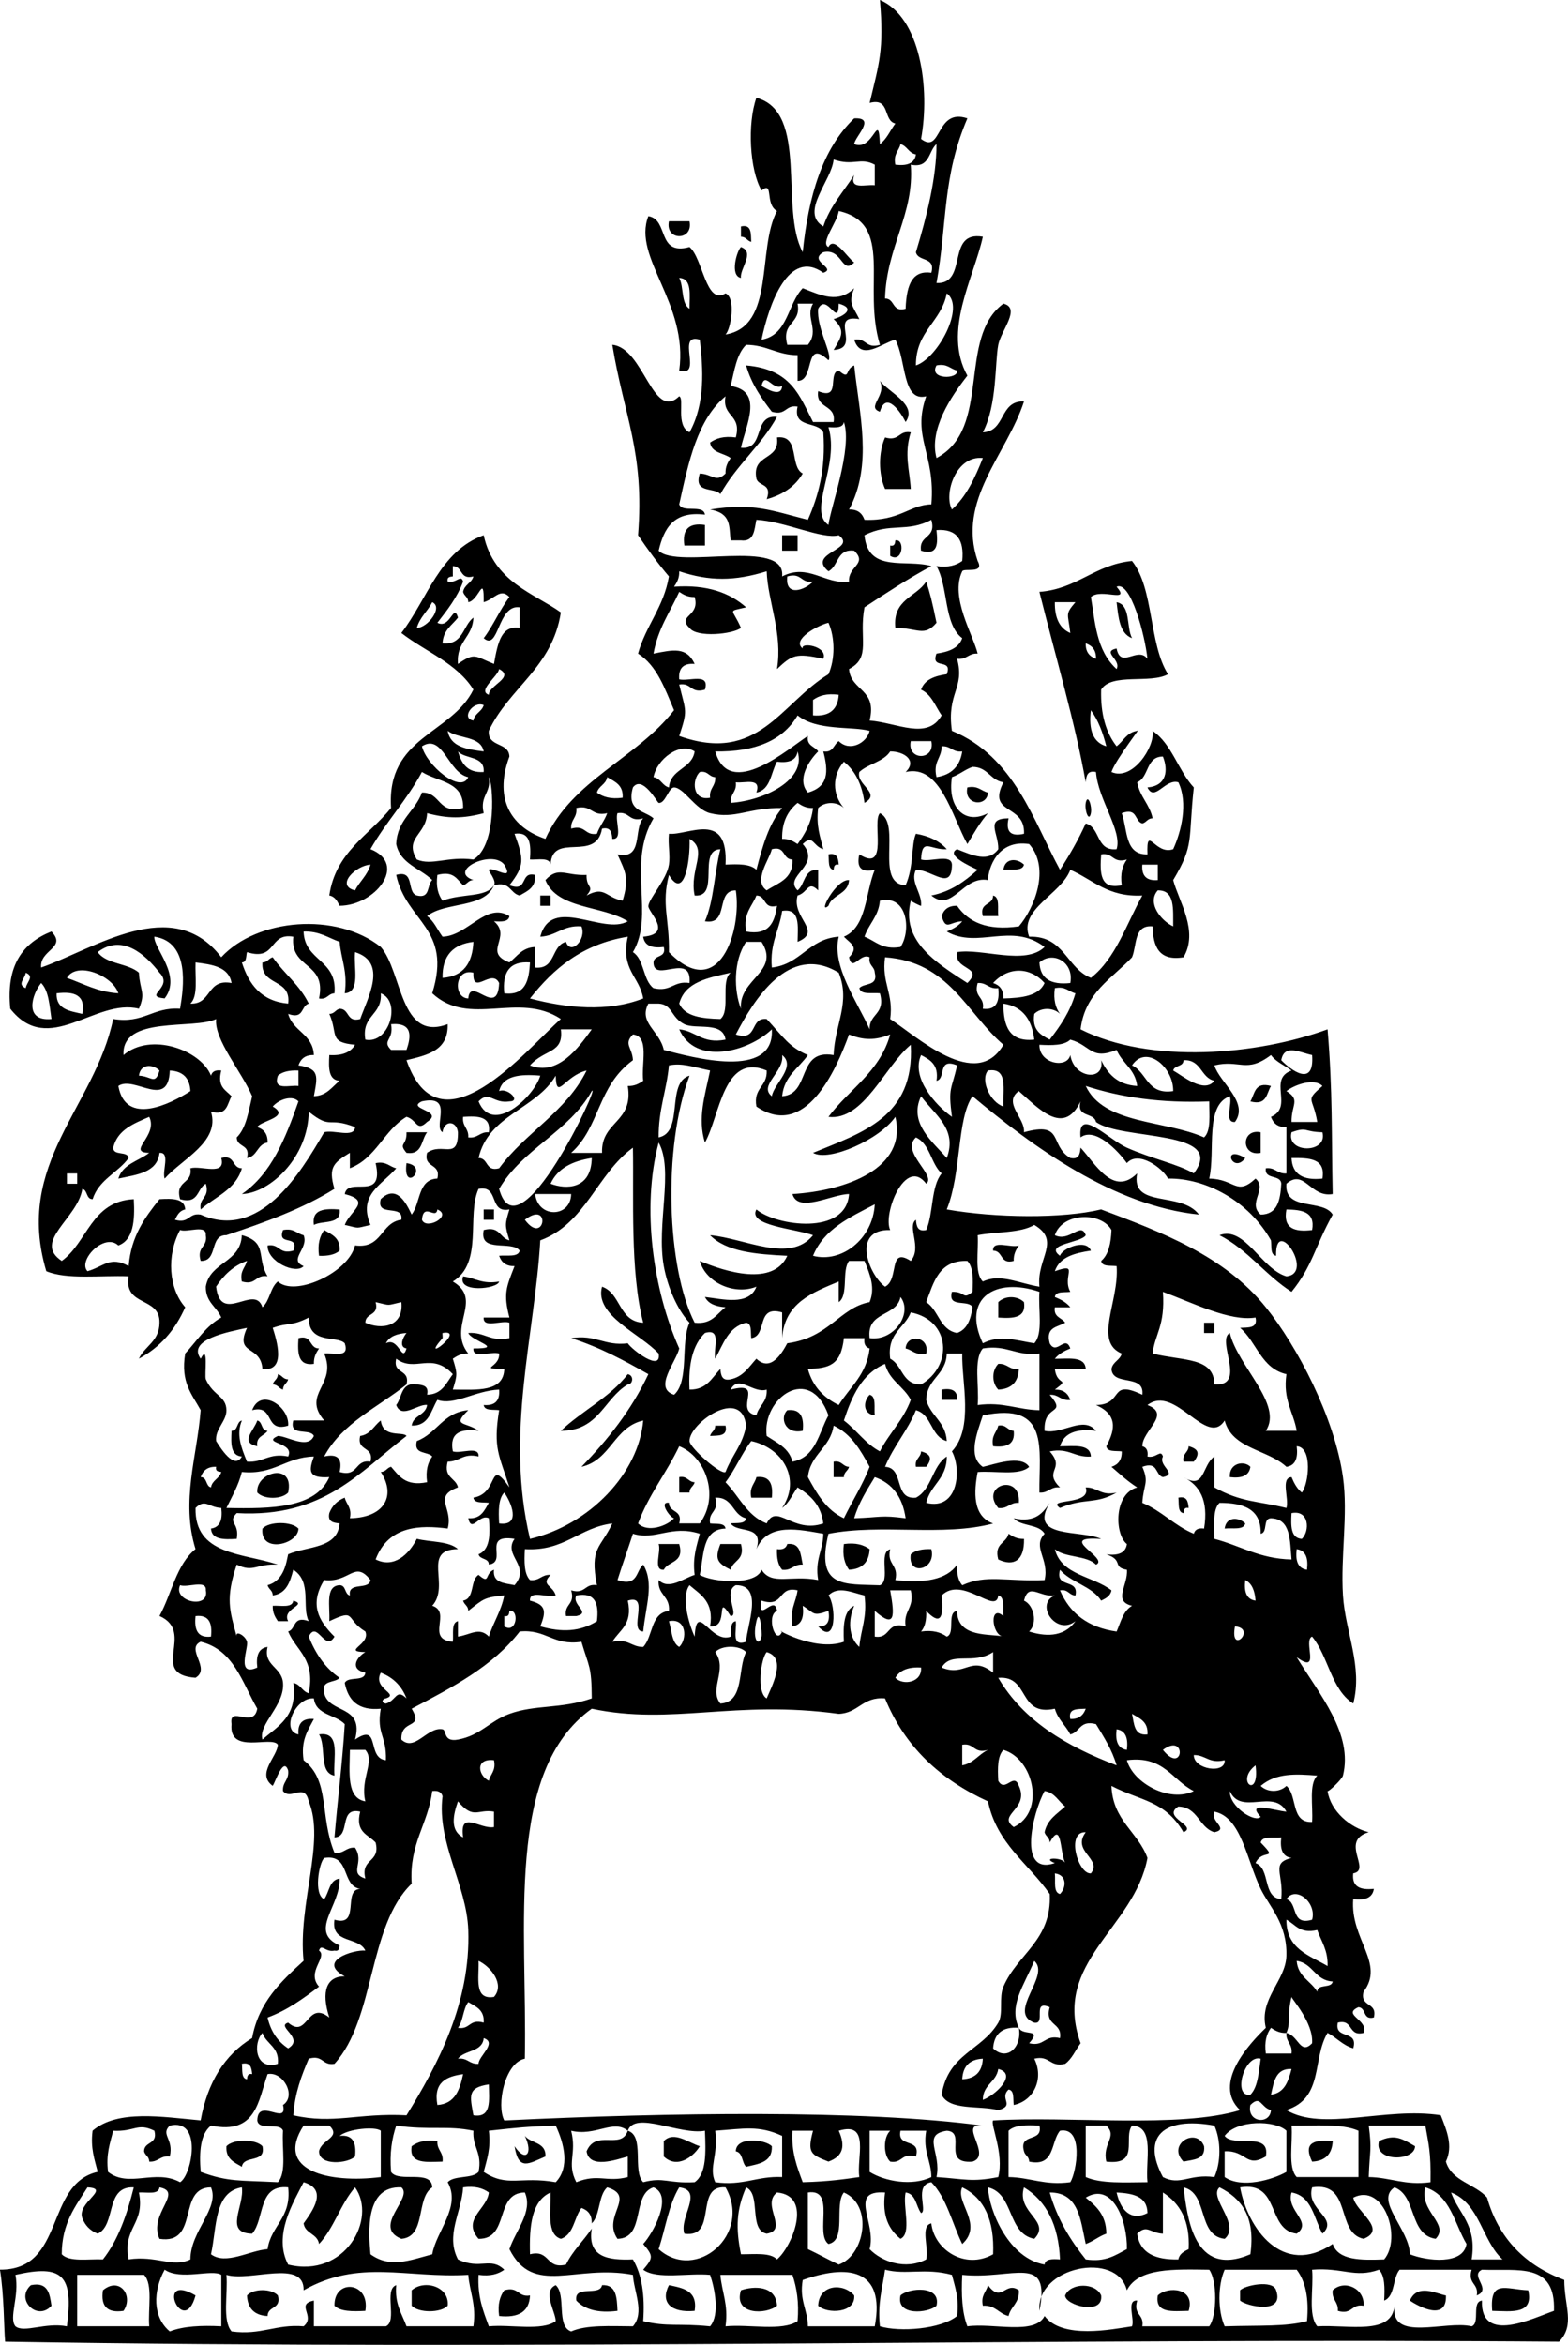 <?xml version="1.0" encoding="utf-8"?>
<!-- Generator: Adobe Illustrator 13.0.2, SVG Export Plug-In . SVG Version: 6.00 Build 14948)  -->
<!DOCTYPE svg PUBLIC "-//W3C//DTD SVG 1.1//EN" "http://www.w3.org/Graphics/SVG/1.1/DTD/svg11.dtd">
<svg version="1.1" id="Layer_1" xmlns:x="http://ns.adobe.com/Extensibility/1.0/" xmlns:i="http://ns.adobe.com/AdobeIllustrator/10.0/" xmlns:graph="http://ns.adobe.com/Graphs/1.0/"
	 xmlns="http://www.w3.org/2000/svg" xmlns:xlink="http://www.w3.org/1999/xlink" x="0px" y="0px" width="268.168px"
	 height="400.951px" viewBox="0 0 268.168 400.951" enable-background="new 0 0 268.168 400.951" xml:space="preserve">
<path d="M114.405,37.839c1.173,0,2.347,0,3.52,0C118.618,41.229,113.712,41.229,114.405,37.839z"/>
<path d="M126.725,38.72c1.878-0.412,1.676,1.257,1.76,2.639c-0.712-0.165-0.877-0.881-1.76-0.877
	C126.725,39.894,126.725,39.307,126.725,38.72z"/>
<path d="M126.725,42.239c2.478,0.888-0.243,3.739,0,5.282C124.766,47.149,126.036,42.852,126.725,42.239z"/>
<path d="M150.486,65.121c1.598,2.038,6.481,4.097,4.397,7.04c-0.815-1.651-3.345-5.425-4.397-1.762
	C148.088,69.59,151.716,67.649,150.486,65.121z"/>
<path d="M155.766,73.919c-1.188,3.799-0.187,6.424,0,9.683c-1.465,0-2.933,0-4.4,0c-1.139-2.557-1.139-6.245,0-8.802
	C153.854,75.527,153.646,73.561,155.766,73.919z"/>
<path d="M120.564,89.761c0,1.175,0,2.346,0,3.521c-1.173,0-2.345,0-3.52,0C116.636,90.527,117.811,89.353,120.564,89.761z"/>
<path d="M133.765,91.522c0.881,0,1.76,0,2.641,0c0,0.877,0,1.759,0,2.64c-0.881,0-1.76,0-2.641,0
	C133.765,93.281,133.765,92.4,133.765,91.522z"/>
<path d="M153.126,92.4c1.708-0.347,1.286,4.011-0.881,2.643c0-0.587,0-1.175,0-1.762C152.994,93.442,153.076,92.937,153.126,92.4z"
	/>
<path d="M158.404,99.44c0.652,2.002,1.018,3.402,1.762,7.043c-2.107,2.496-3.24,0.867-7.04,0.877
	C152.632,102.466,156.68,102.115,158.404,99.44z"/>
<path d="M190.969,102.964c2.465,0.465,1.627,4.239,2.639,6.159C191.479,108.32,191.275,105.585,190.969,102.964z"/>
<path d="M165.443,134.644c1.842-0.373,2.332,0.602,3.523,0.881C168.807,138.074,164.782,137.644,165.443,134.644z"/>
<path d="M185.688,137.282c0.334-1.676,1.121,0.562,0.881,1.762C186.23,140.72,185.447,138.482,185.688,137.282z"/>
<path d="M141.686,146.084c1.498-0.326,1.662,0.684,1.758,1.758c-0.748-0.161-0.826,0.344-0.877,0.881
	C141.535,148.58,141.82,147.119,141.686,146.084z"/>
<path d="M175.127,147.842c-0.271,1.196-2.205,0.73-3.52,0.881C171.852,146.682,173.956,146.7,175.127,147.842z"/>
<path d="M92.404,153.124c0.585,0,1.172,0,1.76,0c0,0.587,0,1.175,0,1.758c-0.587,0-1.174,0-1.76,0
	C92.404,154.299,92.404,153.711,92.404,153.124z"/>
<path d="M169.846,153.124c1.195,0.272,0.73,2.202,0.881,3.52c-0.881,0-1.759,0-2.64,0
	C167.445,154.241,169.835,154.872,169.846,153.124z"/>
<path d="M217.367,185.685c-0.768,1.286-0.698,3.409-3.521,2.64C214.617,187.038,214.545,184.919,217.367,185.685z"/>
<path d="M69.522,193.605c1.175,0,2.347,0,3.52,0c-1.039,1.308-0.761,3.932-3.52,3.521C68.058,195.378,69.603,196.005,69.522,193.605
	z"/>
<path d="M215.607,193.605c0,1.171,0,2.346,0,3.521C212.218,197.816,212.218,192.911,215.607,193.605z"/>
<path d="M212.971,198.007C210.836,200.893,208.762,195.558,212.971,198.007L212.971,198.007z"/>
<path d="M30.801,205.047c-0.94-3.287,2.187-2.511,1.76-5.282c1.815-0.533,6.114,1.421,5.282-1.758
	c2.401-0.642,1.771,1.747,3.52,1.758c-1.039,3.656-4.559,4.832-7.042,7.041c-0.36-2.121,1.608-1.912,0.881-4.4
	C33.643,203.19,34.081,205.978,30.801,205.047z"/>
<path d="M69.522,198.884C73.556,199.471,68.815,204.212,69.522,198.884L69.522,198.884z"/>
<path d="M58.083,206.806c0.322,2.67-2.868,1.825-4.401,2.639C53.28,206.697,55.562,206.633,58.083,206.806z"/>
<path d="M82.723,206.806c0.587,0,1.173,0,1.76,0c0,0.586,0,1.174,0,1.762c-0.587,0-1.173,0-1.76,0
	C82.723,207.979,82.723,207.392,82.723,206.806z"/>
<path d="M48.402,210.324c1.839-0.372,2.33,0.604,3.521,0.881c0.954,2.253-2.673,4.196,0,5.282c-1.271,1.496-6.252-0.741-6.161-3.521
	c2.12-0.361,1.914,1.604,4.401,0.878C51.25,210.998,47.314,213.172,48.402,210.324z"/>
<path d="M55.442,210.324c1.288,0.767,2.79,1.317,2.641,3.521c-0.784,0.684-1.987,0.945-3.522,0.881
	C54.282,212.685,54.703,211.347,55.442,210.324z"/>
<path d="M169.846,213.845c-0.146-1.908,3.122-0.396,4.4-0.878c-0.465,0.706-0.916,1.427-0.881,2.64
	C170.966,216.247,171.598,213.854,169.846,213.845z"/>
<path d="M79.203,218.245c2.066,0.279,3.304,1.39,6.161,0.882C85.153,220.397,78.12,221.171,79.203,218.245z"/>
<path d="M175.127,222.646c0.4,2.75-1.88,2.812-4.4,2.64c0-0.882,0-1.759,0-2.64C171.883,221.515,173.971,221.515,175.127,222.646z"
	/>
<path d="M205.926,226.166c0.588,0,1.176,0,1.762,0c0,0.588,0,1.175,0,1.759c-0.586,0-1.174,0-1.762,0
	C205.926,227.341,205.926,226.754,205.926,226.166z"/>
<path d="M51.042,228.806c2.401-0.642,1.773,1.752,3.52,1.762c-0.465,0.705-0.917,1.43-0.879,2.64
	C50.933,233.606,50.87,231.326,51.042,228.806z"/>
<path d="M158.404,231.444c-1.838,0.371-2.327-0.603-3.521-0.877C155.046,228.015,159.066,228.442,158.404,231.444z"/>
<path d="M170.727,233.206c1.58-0.109,1.854,1.078,3.521,0.881c-0.106,2.238-1.281,3.413-3.521,3.521
	C169.6,236.45,169.6,234.363,170.727,233.206z"/>
<path d="M47.521,234.968c0.713,0.165,0.877,0.881,1.76,0.879c-0.167,0.711-0.883,0.877-0.879,1.762
	c-0.712-0.17-0.877-0.885-1.76-0.881C46.809,236.015,47.525,235.849,47.521,234.968z"/>
<path d="M161.047,237.606c1.766-0.301,2.754,0.18,2.641,1.759c-0.881,0-1.763,0-2.641,0
	C161.047,238.778,161.047,238.194,161.047,237.606z"/>
<path d="M148.727,238.488c1.195,0.271,0.729,2.202,0.881,3.52C147.564,241.761,147.583,239.655,148.727,238.488z"/>
<path d="M49.282,243.767c-4.193,1.26-2.186-3.682-6.159-2.64C44.625,237.142,49.566,240.601,49.282,243.767z"/>
<path d="M134.646,241.127c2.317-0.265,2.886,1.218,2.64,3.521C134.189,245.313,133.346,242.345,134.646,241.127z"/>
<path d="M44.002,242.886c0.956,0.219,0.598,1.752,1.76,1.762c-0.571,0.896-2.023,0.91-1.76,2.64
	C40.967,246.646,43.416,244.64,44.002,242.886z"/>
<path d="M122.324,243.767c0.587,0,1.175,0,1.762,0c0.41,1.881-1.259,1.676-2.641,1.762
	C121.611,244.815,122.328,244.649,122.324,243.767z"/>
<path d="M170.727,243.767c1.422-0.246,1.516,0.83,2.64,0.881c0.266,2.316-1.218,2.887-3.521,2.64
	C169.473,245.444,170.45,244.955,170.727,243.767z"/>
<path d="M203.287,247.286c1.83,0.494,1.865,1.372,0.881,2.64c-0.588,0-1.175,0-1.762,0
	C202.159,248.508,203.24,248.41,203.287,247.286z"/>
<path d="M157.527,248.167c1.826,0.491,1.861,1.372,0.877,2.641c-0.584,0-1.172,0-1.758,0
	C156.398,249.385,157.479,249.291,157.527,248.167z"/>
<path d="M142.566,249.926c1.422-0.248,1.515,0.834,2.639,0.882c-0.168,0.711-0.885,0.877-0.881,1.762c-0.588,0-1.172,0-1.758,0
	C142.566,251.688,142.566,250.808,142.566,249.926z"/>
<path d="M213.848,250.808c-0.211,1.547-1.516,2.004-3.521,1.762C210.189,250.101,212.814,249.696,213.848,250.808z"/>
<path d="M49.282,255.207c-1.125,1.203-4.154,1.203-5.28,0C43.683,251.666,50.41,249.933,49.282,255.207z"/>
<path d="M116.165,252.567c1.421-0.246,1.515,0.83,2.639,0.877c-0.166,0.714-0.882,0.878-0.879,1.763c-0.587,0-1.173,0-1.76,0
	C116.165,254.326,116.165,253.444,116.165,252.567z"/>
<path d="M129.366,252.567c2.318-0.266,2.888,1.218,2.639,3.521c-1.173,0-2.348,0-3.52,0
	C128.112,254.247,129.088,253.757,129.366,252.567z"/>
<path d="M174.246,256.969c-1.579-0.114-1.854,1.074-3.52,0.878C167.457,253.954,174.619,251.767,174.246,256.969z"/>
<path d="M201.529,256.088c1.496-0.325,1.656,0.685,1.758,1.759c-0.748-0.16-0.831,0.344-0.881,0.881
	C201.375,258.584,201.665,257.123,201.529,256.088z"/>
<path d="M212.971,260.488c-0.277,1.192-2.207,0.728-3.523,0.878C209.693,259.328,211.799,259.343,212.971,260.488z"/>
<path d="M51.042,261.366c-0.02,2.718-6.605,4.351-6.159,0C46.057,260.113,49.869,260.113,51.042,261.366z"/>
<path d="M172.488,262.247c0.705,0.466,1.429,0.917,2.639,0.881c0.098,3.671-1.723,4.795-4.4,3.521
	C169.971,263.841,172.111,263.927,172.488,262.247z"/>
<path d="M112.645,264.009c1.172,0,2.345,0,3.52,0c0.931,3.276-1.854,2.84-2.641,4.397
	C111.615,268.558,113.126,265.287,112.645,264.009z"/>
<path d="M123.205,264.009c1.172,0,2.347,0,3.52,0c0.754,2.809-1.386,2.723-1.76,4.397
	C122.686,267.274,122.2,266.587,123.205,264.009z"/>
<path d="M134.646,264.009c2.319-0.269,2.269,1.838,2.64,3.521c-1.578-0.115-1.854,1.074-3.521,0.877
	c-0.684-0.781-0.945-1.987-0.879-3.521C133.908,265.028,134.45,264.692,134.646,264.009z"/>
<path d="M144.324,264.009c2.041-0.283,3.381,0.141,4.4,0.877c-0.106,2.242-1.281,3.413-3.521,3.521
	C144.468,267.386,144.045,266.046,144.324,264.009z"/>
<path d="M159.285,264.886c0.906,3.592-4.107,4.694-3.52,0.881C156.55,265.083,157.753,264.821,159.285,264.886z"/>
<path d="M54.562,296.569c3.815-0.592,2.371,4.082,2.641,7.039C54.458,303.126,55.853,298.507,54.562,296.569z"/>
<path d="M119.685,366.974c-1.025,1.723-3.838,3.975-6.161,1.758c0-0.881,0-1.758,0-2.64
	C115.275,364.326,117.714,366.367,119.685,366.974z"/>
<path d="M205.926,366.974c0.27,2.319-1.837,2.267-3.52,2.639C199.471,366.661,204.634,363.606,205.926,366.974z"/>
<path d="M242.01,366.974c-0.043,2.652-7.189,2.729-6.162-0.882C238.551,364.838,239.805,365.698,242.01,366.974z"/>
<path d="M44.883,366.974c0.65,2.996-3.244,1.449-3.52,3.52c-1.29-0.766-2.79-1.317-2.641-3.52
	C39.896,365.716,43.708,365.716,44.883,366.974z"/>
<path d="M74.802,366.092c-0.111,1.579,1.078,1.854,0.881,3.521c-2.675,0.035-5.792,0.513-5.28-2.639
	C71.424,366.231,72.763,365.81,74.802,366.092z"/>
<path d="M132.005,366.974c0.127,2.764-2.256,3.021-4.399,3.52c-0.757-0.713-0.522-2.413-1.76-2.643
	C125.862,365.293,130.818,365.771,132.005,366.974z"/>
<path d="M227.927,366.092c-0.106,2.238-1.278,3.412-3.52,3.521C223.046,366.794,224.1,365.741,227.927,366.092z"/>
<path d="M5.28,390.731c2.951-0.605,3.217,1.476,3.52,3.521C6.376,396.991,2.541,393.156,5.28,390.731z"/>
<path d="M21.122,395.133c-2.756,0.408-3.928-0.767-3.52-3.521C20.431,389.217,22.896,392.515,21.122,395.133z"/>
<path d="M62.482,395.133c-2.17,0.114-4.24,0.132-5.28-0.881C57.093,389.554,63.333,390.119,62.482,395.133z"/>
<path d="M76.562,394.252c-1.173,1.257-4.984,1.257-6.159,0c0-0.881,0-1.759,0-2.64C72.561,389.715,76.912,390.957,76.562,394.252z"
	/>
<path d="M102.964,390.731c2.475-0.129,2.539,2.154,2.641,4.4c-3.361,0.426-5.619-0.251-7.042-1.762
	C98.139,390.601,102.599,392.712,102.964,390.731z"/>
<path d="M114.405,390.731c2.432,0.5,4.935,0.931,4.399,4.4C114.73,395.509,112.887,393.664,114.405,390.731z"/>
<path d="M132.886,394.252c-1.783,1.524-7.515,1.661-6.161-2.64C128.89,390.86,132.707,390.735,132.886,394.252z"/>
<path d="M146.086,392.493c0.287,3.037-4.598,3.22-6.162,1.759C140.078,390.531,144.281,390.334,146.086,392.493z"/>
<path d="M168.968,390.731c2.313,3.184,2.962-0.771,5.278,0.881c0.137,2.188-1.383,2.726-1.758,4.4
	c-1.676-0.38-2.213-1.897-4.401-1.762C167.715,392.411,168.688,391.92,168.968,390.731z"/>
<path d="M188.326,392.493c0.408,3.502-6.195,1.68-6.159,0C183.109,390.271,187.385,390.271,188.326,392.493z"/>
<path d="M218.248,391.612c1.493,4.24-5.113,2.703-6.159,1.759c0-0.588,0-1.172,0-1.759
	C212.83,390.785,217.695,389.731,218.248,391.612z"/>
<path d="M233.209,394.252c-2.12-0.362-1.912,1.606-4.4,0.881c0.11-1.579-1.078-1.858-0.882-3.521
	C229.939,389.704,233.42,391.294,233.209,394.252z"/>
<path d="M261.368,391.612c0.964,4.187-2.86,3.592-6.159,3.521C254.755,389.679,257.533,391.459,261.368,391.612z"/>
<path d="M33.442,392.493C31.392,399.988,26.321,388.325,33.442,392.493L33.442,392.493z"/>
<path d="M47.521,392.493c0.641,2.398-1.747,1.77-1.76,3.521c-2.238-0.107-3.413-1.283-3.52-3.521
	C43.368,391.287,46.397,391.287,47.521,392.493z"/>
<path d="M86.243,391.612c2.487-0.728,2.281,1.238,4.401,0.881c-0.116,2.814-1.996,3.871-5.28,3.521
	C85.083,393.974,85.506,392.633,86.243,391.612z"/>
<path d="M160.166,394.252c-1.396,1.289-6.986,1.815-6.158-1.759C155.4,391.201,160.993,390.674,160.166,394.252z"/>
<path d="M203.287,395.133c-2.676,0.035-5.79,0.513-5.278-2.64C199.742,390.86,204.486,391.183,203.287,395.133z"/>
<path d="M247.288,392.493c0.196,4.439-4.572,1.986-6.159,0.878C242.408,390.345,245.807,392.261,247.288,392.493z"/>
<path d="M116.165,67.76c0.958,0.448-0.681,5.027,1.76,6.159c2.739-4.938,2.329-10.893,1.76-15.838
	c-4.196-1.264,0.675,6.542-3.52,5.278c1.593-11.556-8.054-19.301-5.28-26.398c3.551,0.555,1.391,6.818,7.04,5.278
	c2.277,1.854,2.8,10.069,6.161,7.921c1.817,0.756,0.927,6.127,0,7.04c8.567-1.407,5.323-14.624,8.8-21.12
	c-2.145-1.214-0.496-5.217-2.641-3.52c-2.042-3.502-2.451-11.43-0.879-15.842c9.026,2.414,3.894,18.986,7.919,26.401
	c0.97-9.593,3.391-17.729,8.801-22.881c3.864-0.186,0.098,3.137,0,4.401c3.342,1.35,4.15-5.98,4.4,0
	c1.188-0.863,1.759-2.349,2.64-3.52c-2.147-0.491-0.802-4.479-4.399-3.52c1.625-6.786,2.484-9.017,1.762-17.6
	c6.943,2.939,8.615,15.154,7.039,23.759c3.582,2.722,2.438-5.364,7.918-3.52c-4.305,10.066-3.416,17.818-5.278,28.16
	c5.5,0.222,1.547-9.013,7.921-7.917c-1.582,7.208-6.902,16.071-2.643,23.759c-2.775,3.534-6.604,9.203-5.278,14.08
	c9.524-5.031,3.492-20.565,11.44-26.402c3.052,0.755-0.396,4.566-0.881,7.043c-0.595,3.058-0.168,10.252-2.64,14.958
	c3.964-0.14,2.769-5.443,7.04-5.278c-2.95,9.099-11.498,16.848-7.921,27.279c1.235,2.277-2.345,1.153-2.64,1.762
	c-2.142,4.43,1.881,10.875,2.64,14.08c-1.579-0.111-1.854,1.078-3.521,0.881c1.391,5.11-1.818,5.74-0.881,12.322
	c10.66,4.372,13.94,15.412,18.48,23.759c1.615-2.492,3.122-5.092,4.4-7.92c2.57,0.655,1.705,4.751,5.281,4.4
	c1.024-3.108-3.189-8.522-3.523-13.199c-1.496-0.326-1.657,0.684-1.758,1.758c-1.775-10.048-5.088-21.231-7.92-32.561
	c6.526-0.512,9.436-4.648,15.84-5.282c3.778,4.73,2.854,14.162,6.16,19.362c-2.998,1.697-9.673-0.283-11.44,2.639
	c-0.118,4.229,0.838,7.376,2.643,9.683c1.175-0.877,1.728-2.378,3.521-2.639c1.308-1.429-3.648,4.794-4.4,7.04
	c3.57,1.601,7.459-4.276,7.04-7.04c3.306,2.267,4.358,6.786,7.04,9.679c-0.984,9.124,0.129,9.718-3.521,15.842
	c0.976,3.691,4.405,8.719,1.76,13.199c-4.2,0.684-5.199-1.837-5.278-5.282c-3.237-0.301-2.661,3.208-3.521,5.282
	c-3.408,3.631-8.053,6.027-8.801,12.322c11.951,6.012,30.219,4.39,42.242,0c0.881,10.291,0.678,18.388,0.877,28.16
	c-3.835,0.673-4.818-4.423-7.917-1.762c-0.391,4.791,6.273,2.527,7.917,5.281c-3.104,5.597-3.451,8.783-7.039,13.198
	c-4.477-2.854-7.467-7.2-12.318-9.68c4.314-1.654,7.123,5.771,11.44,7.04c4.935-0.469-1.948-10.592-1.762-3.52
	c-1.031-0.145-0.741-1.604-0.881-2.641c-3.813-6.757-11.165-10.66-17.601-10.561c-0.92-1.769-5.027-4.876-7.041-2.643
	c-1.475-2.077-5.438-6.249-7.92-4.397c-0.533-5.375,4.803,0.373,7.92,1.759c4.213,1.872,8.834,2.843,11.441,4.4
	c5.743-7.566-12.34-5.59-16.723-8.802c-0.354-1.693-3.409-0.694-2.639-3.52c-2.9,6.062-7.224,1.139-10.562-1.759
	c-2.798,2.009,1.139,4.659,0.881,7.04c6.954-1.916,4.251,2.202,7.921,4.401c1.497,0.322,1.658-0.688,1.76-1.762
	c2.498,2.675,5.582,8.469,9.682,4.4c-1.143,6.062,7.506,2.958,10.561,7.041c-14.621-1.516-28.343-11.553-38.724-20.243
	c-2.703,3.936-1.851,13.088-4.4,19.361c8.312,1.466,19.816,1.591,26.401,0c10.374,3.896,21.084,7.925,28.162,16.724
	c5.326,6.617,11.761,18.789,13.199,29.041c0.899,6.408-0.422,13.496,0,20.237c0.392,6.228,3.42,12.13,1.76,18.481
	c-3.778-2.383-4.244-8.075-7.04-11.441c-1.619,0.639,1.597,6.614-2.64,3.521c4.018,6.535,9.676,13.142,7.92,20.242
	c-0.16,0.647-2.592,2.938-2.639,2.639c0.549,3.48,3.854,6.26,7.04,7.04c-5.053,1.528,0.565,6.481-2.644,7.04
	c-0.266,2.32,1.222,2.89,3.523,2.643c-0.215,1.547-1.515,2.006-3.523,1.76c-0.565,6.863,5.492,10.963,1.763,15.842
	c-0.656,2.707,2.417,1.688,1.763,4.399c-1.953,0.483-1.255-1.683-2.644-1.762c-2.908,1.321,1.829,2.151,0.881,4.401
	c-2.707,0.654-1.69-2.418-4.401-1.763c-0.658,3.009,3.577,1.117,2.641,4.4c-1.83-0.517-2.844-1.849-4.397-2.64
	c-2.657,4.461-0.616,11.146-7.04,13.198c6.202,3.728,16.887-0.583,26.397,0.882c1.042,2.656,2.146,5.242,0.881,7.92
	c0.999,3.402,4.999,3.801,7.04,6.16c2.017,7.078,6.589,11.598,13.203,14.079c0.014,4.537,1.896,7.674-0.881,10.561
	c-84.533-0.666-176.962,1.501-265.771,0c-0.227-2.617-0.166-7.893-0.881-12.317c11.23,0.078,7.624-14.671,16.721-16.723
	c-0.532-2.105-1.266-4.016-0.879-7.04c4.299-3.649,11.889-2.353,18.479-1.759c1.167-6.459,4.059-11.197,8.802-14.08
	c1.146-6.188,4.978-9.692,8.8-13.202c-0.99-9.829,3.767-20.396,0.879-27.279c-0.693-3.301-3.078-0.058-4.399-1.762
	c-0.112-1.578,1.076-1.854,0.879-3.521c-0.79-2.381-2.124,1.854-2.639,2.639c-2.868-2.079,0.813-4.983,0.879-7.038
	c-1.065-1.604-8.429,1.786-7.919-3.521c-0.483-3.341,3.799,0.906,4.399-2.639c-2.587-4.455-4.013-10.069-9.681-11.44
	c-2.646,1.229,1.83,4.555-0.879,6.158c-8.111-0.587,0.122-7.764-6.161-10.561c2.077-3.788,2.899-8.834,6.161-11.44
	c-2.553-8.261,0.293-15.877,0.879-23.759c-1.445-2.66-3.48-4.733-2.639-9.684c1.975-2.129,3.527-4.684,6.161-6.158
	c-0.782-1.858-2.68-2.601-2.641-5.277c0.718-4.27,5.95-4.025,6.161-8.803c4.521,1.258,2.433,3.811,4.399,7.04
	c-2.12-0.361-1.912,1.608-4.399,0.882c-0.375-1.842,0.603-2.332,0.879-3.521c-2.377,0.85-3.985,2.467-5.28,4.401
	c0.766,6.651,6.61-0.584,7.921,3.521c1.271-1.078,1.333-3.359,2.639-4.4c2.849,2.691,12.085-1.462,13.201-6.16
	c4.721,0.613,4.318-3.896,7.921-4.4c0.433-2.781-4.367-0.326-3.52-3.52c2.736-2.633,4.396,0.773,5.28,2.639
	c1.554-1.966,1.021-6.02,4.399-6.158c0.656-2.711-2.415-1.693-1.76-4.4c2.625-1.891,5.335,1.414,5.28-3.521
	c-0.258-2.055-2.381-2.055-2.639,0c-1.687-0.967,2.057-6.474-3.521-5.281c-2.857,1.317,3.979,1.575,0.879,3.52
	c-1.794,1.77-1.724-0.387-3.52-0.877c-3.86,2.299-5.203,7.115-9.679,8.798c0-0.881,0-1.758,0-2.639
	c-2.71,1.672-3.75,2.396-2.641,6.159c-5.409,3.391-11.871,5.729-18.481,7.92c-2.992-0.058-1.346,4.52-4.401,4.401
	c-0.727-2.488,1.241-2.281,0.881-4.401c0.149-1.908-3.121-0.396-4.401-0.882c-2.345,4.349-1.946,10.023,0.881,13.203
	c-1.699,3.875-4.288,6.857-7.921,8.799c1.019-2.206,3.508-2.946,3.52-6.159c0.109-4.509-6.128-2.671-5.28-7.921
	c-4.796-0.189-10.58,0.604-14.08-0.881c-5.505-18.475,8.29-28.013,11.441-43.12c5.255,0.854,6.727-2.073,11.439-1.758
	c0.622-3.667,1.719-11.409-4.399-12.322c-0.124,2.048,4.779,6.692,1.76,10.56c-3.854-0.39,1.661-1.854-0.881-4.401
	c-2.471-3.201-6.429-6.667-10.56-3.52c1.436,2.084,5.167,1.873,7.04,3.52c0.192,3.219,1.209,3.377,0,6.163
	c-7.487-1.855-15.424,8.361-22,0c-0.759-7.509,2.213-11.283,7.04-13.203c2.716,2.818-2.068,3.104-1.76,6.159
	c9.038-3.144,22.49-12.69,30.803-1.758c6.104-6.628,19.671-7.778,27.281-1.762c3.708,4.218,3.233,16.3,11.439,13.203
	c0.145,4.544-3.5,5.296-7.04,6.159c5.703,16.425,20.39-1.729,26.401-7.04c-7.251-4.795-15.632,1.532-22-4.401
	c3.488-11.158-4.451-12.161-6.161-20.239c3.272-0.927,1.726,2.969,3.52,3.52c2.367,0.605,1.701-1.819,2.641-2.639
	c-2.068-2.042-5.47-2.747-6.161-6.163c0.193-4.208,3.239-5.561,4.4-8.798c3.296-0.072,2.659,3.792,7.04,2.639
	c0.16-4.562-4.353-4.447-7.04-6.159c-2.557,4.777-6.137,8.529-8.8,13.199c6.474,2.575,0.749,9.672-5.28,9.679
	c-0.39-0.781-0.773-1.572-1.762-1.758c1.082-7.427,6.76-10.255,10.562-14.961c-0.804-12.243,10.309-12.572,14.08-20.242
	c-2.813-4.519-8.189-6.474-12.32-9.679c4.465-5.801,6.547-13.987,14.08-16.719c1.739,8.05,8.743,9.984,13.201,13.199
	c-1.434,9.418-8.843,12.866-12.32,20.243c-0.232,2.872,3.415,1.862,3.52,4.397c-2.852,7.67,0.722,12.269,6.159,14.08
	c4.575-10.091,15.597-13.736,22.001-22c-1.581-3.699-2.926-7.631-6.159-9.679c1.335-4.823,4.396-7.924,5.28-13.199
	c-1.893-2.216-3.613-4.601-5.28-7.04c1.139-14.255-2.408-20.364-4.401-32.561C110.14,59.492,111.619,72.082,116.165,67.76z
	 M186.568,121.441c-0.42,3.352,0.371,5.497,2.639,6.163C188.611,125.265,187.82,123.12,186.568,121.441z M226.169,201.526
	c0.587-3.521-2.328-3.538-5.282-3.521C221.005,200.821,222.881,201.877,226.169,201.526z M180.404,211.205
	c2.533,1.229,4.474-2.397,5.283,0c-0.789,1.336-7.209,1.497-4.401,3.521c0.315-1.257,4.483-3.004,5.282-0.881
	c-2.809,0.424-5.364,1.09-6.164,3.521c4.334-1.548,1.168,0.838,2.644,3.521c-1.038,0.141-2.499-0.15-2.644,0.881
	c1.043,0.426,1.998,0.938,2.644,1.762c-0.881,0-1.762,0-2.644,0c-0.262,1.729,1.188,1.744,1.763,2.64
	c-1.285,0.767-3.409,0.698-2.64,3.521c1.172,2.16,2.654-1.586,3.521,0.881c-1.042,0.427-1.998,0.938-2.644,1.759
	c2.336,0.015,5.187-0.487,5.283,1.762c-1.763,0-3.521,0-5.283,0c0.352,2.997,2.712,1.45,0,3.521
	c1.516-0.047,2.257,0.678,2.644,1.759c-1.665,0.196-1.944-0.992-3.521-0.877c3.095,3.638-1.104,1.375-0.881,6.159
	c3.072,0.666,6.643-2.664,8.799,0c-3.348-0.42-5.493,0.371-6.159,2.639c2.335,0.016,5.182-0.487,5.282,1.762
	c-2.836,0.193-3.726-1.558-7.041-0.881c2.789,3.112-1.207,3.223,1.759,6.159c-1.665-0.197-1.94,0.991-3.521,0.881
	c-0.097-7.412,1.865-15.599-9.68-13.199c-0.975,2.958-2.632,7.009,0,8.8c1.762-0.358,6.527-2.183,7.921,0
	c-1.668,1.561-5.815,0.641-8.802,0.881c-0.637,3.305-0.917,7.559,2.641,8.801c-8.502,2.292-19.13-0.008-28.16,1.759
	c-2.261,9.386,2.754,8.56,8.801,8.802c1.896-0.744-0.332-5.611,1.759-6.162c-0.638,2.692,1.519,2.588,0.881,5.281
	c4.956,0.555,8.756-0.047,10.562-2.639c-0.068,1.531,0.195,2.734,0.881,3.52c4.106-1.895,7.438-0.607,14.08-0.881
	c0.854-3.605-2.178-5.64,0-7.921c-0.938-1.704-4.055-1.229-5.282-2.64c3.717,0.781,4.971-0.898,6.163-2.64
	c-3.789,6.191,5.35,4.544,8.798,6.159c-7.992-0.562,1.532,3.33-0.882,4.401c-1.596-1.63-5.307-1.146-7.039-2.645
	c1.105,4.474,6.561,4.587,9.683,7.04c-0.187,0.988-0.978,1.372-1.762,1.762c-1.601-2.502-5.144-3.071-7.04-5.28
	c-0.936,3.282,3.302,1.393,2.641,4.399c-1.125-0.046-1.219-1.128-2.641-0.881c1.661,3.914,4.788,6.363,9.684,7.044
	c0.709-1.637,1.135-3.556,2.639-4.401c-3.344-0.801-0.646-3.536-0.881-6.161c-2.582-0.444-0.502-1.662-3.521-2.64
	c2.005,0.246,3.31-0.211,3.521-1.759c-2.112-1.661-2.273-8.587,1.762-9.683c-1.614-1.024-2.982-2.299-4.4-3.52
	c1.105-0.363,1.799-1.137,1.758-2.641c-1.033-0.137-2.494,0.15-2.639-0.881c1.109-2.123,2.475-5.192-1.762-7.04
	c4.898-0.093,2.056-4.556,7.921-1.759c0.43-3.655-5.074-1.383-5.278-4.4c0.211-1.257,1.447-1.484,1.758-2.643
	c-4.877-2.073-0.418-8.853-0.877-14.957c-1.037-0.141-2.498,0.149-2.643-0.881c1.264-1.086,1.669-3.026,1.762-5.282
	C188.38,207.17,181.677,207.281,180.404,211.205z M253.447,388.093c-2.166,1.042,1.805,3.323-0.877,4.4
	c0.357-2.123-1.607-1.915-0.881-4.4c-4.107,0-8.215,0-12.322,0c-1.217,1.418-0.741,4.536-2.639,5.278
	c0.113-2.17,0.133-4.24-0.881-5.278c-4.144,1.475-6.23-0.416-11.44,0c0.286,3.233-0.749,7.788,0.881,9.679
	c5.264-0.312,12.762,1.615,13.202-3.52c-0.76,6.33,8.693,2.449,13.199,3.52c1.519-0.532-0.068-4.176,1.758-4.399
	c-0.266,7.588,8.924,2.914,12.322,1.762C266.07,386.796,259.671,388.329,253.447,388.093z M80.084,132.882
	c-3.438-0.702-4.334-7.534-7.921-5.278C72.887,130.791,78.795,135.843,80.084,132.882z M151.363,51.041
	c1.752,0.011,1.121,2.399,3.521,1.758c0.157-4.49,1.354-6.582,4.4-6.159c0.773-2.826-2.28-1.827-2.639-3.521
	c1.818-5.965,3.529-12.719,3.52-18.48c-1.421,1.217-1.096,4.186-4.4,3.52C156.414,36.632,151.611,42.143,151.363,51.041z
	 M156.646,26.398c-1.258-0.208-1.486-1.447-2.64-1.758c-0.278,1.189-1.254,1.679-0.882,3.52
	C155.132,28.407,156.436,27.948,156.646,26.398z M140.805,38.72c1.164-3.531,3.455-5.934,5.281-8.802
	c-0.888,2.649,1.959,1.561,3.521,1.762c0-1.175,0-2.346,0-3.52c-2.479-1.332-3.613,0.293-7.041-0.881
	C142.262,30.888,136.701,36.285,140.805,38.72z M143.443,36.081c-0.219,1.901-3.229,5.471-1.758,6.159
	c0.948-2.009,3.301,1.895,4.399,2.639c-2.166,2.181-1.969-2.496-5.28-1.758c-2.676,1.551,2.401,2.726,0,3.521
	c-5.97-4.265-9.322,5.528-10.561,11.44c4.525-0.755,4.436-6.127,7.041-8.802c3.266,1.286,6.083,2.636,8.801,0
	c-1.053,2.625-0.243,2.994,0.881,5.282c-5.428-0.906,0.514,4.999-4.4,5.278c1.43-2.356,2.021-3.344,0-5.278
	c1.806-0.516,3.82-1.851,0.877-2.643c-0.057,4.322-2.008-1.991-3.52,0.881c-0.301,3.28,2.557,7.946,1.762,8.802
	c-4.235-3.978-2.248,3.606-5.279,3.52c0-1.468,0-2.933,0-4.401c-3.518,0-5.281-1.758-8.8-1.758c-1.636,1.59-2.011,4.44-2.641,7.04
	c5.711,0.856,2.593,6.707,1.76,10.56c4.229,0.416,1.932-5.697,6.161-5.282c-2.706,4.924-6.963,8.293-9.681,13.203
	c-1.112-1.235-4.643-0.05-3.521-3.52c2.19,0.093,2.726,1.647,4.401,0c-0.04-1.214,0.413-1.934,0.879-2.643
	c-1.169-0.885-3.275-0.831-3.52-2.639c1.021-0.738,2.36-1.16,4.401-0.881c1.076-4.011-2.415-3.452-1.76-7.04
	c-4.824,3.979-6.333,11.27-7.921,18.481c0.533,1.518,4.173-0.068,4.399,1.762c-5.37-0.677-7.022,2.363-7.919,6.159
	c3.205,3.283,21.816-2.289,21.12,4.4c4.477-2.316,7.39,1.472,11.44,0.877c-0.196-2.625,3.248-2.99,0.881-5.278
	c-3.011-0.373-2.646,2.635-4.399,3.52c-3.836-3.151,5.065-3.728,1.758-6.159c-2.825,0.749-9.301-2.413-14.079-2.643
	c-0.371,1.683-0.319,3.789-2.641,3.52c-0.587,0-1.173,0-1.76,0c-0.313-2.338,0.206-4.619-3.52-5.278
	c7.525-1.178,10.479,0.183,16.721,1.758c1.79-4.075,3.086-8.647,2.64-14.96c-0.972-1.962-5.252-0.612-4.4-4.397
	c-2.12-0.362-1.913,1.604-4.399,0.877c-1.789-2.317-3.486-4.727-4.399-7.917c7.798,0.659,9.137,5.275,11.441,9.679
	c1.171,0,2.346,0,3.52,0c0.478-3.115-3.119-2.163-2.643-5.282c3.985,1.64,1.532-3.162,3.52-3.52
	c2.031,1.748,0.981-0.219,2.644-0.877c0.886,8.444,3.209,16.956-0.881,24.64c1.517-0.047,2.257,0.677,2.64,1.758
	c6.053,0.233,7.717-2.567,11.44-2.639c0.733-8.702-3.392-11.387-0.882-18.481c-4.12,1.006-3.368-6.062-5.277-9.679
	c-2.107,0.473-5.852,3.803-7.04,0c2.12-0.361,1.913,1.608,4.401,0.881C147.43,48.95,153.04,38.25,143.443,36.081z M134.646,58.962
	c1.172,0,2.346,0,3.521,0c2.076-2.528-0.562-4.673,0.881-7.043c-0.881,0-1.762,0-2.642,0
	C137.059,55.507,133.568,54.952,134.646,58.962z M117.925,52.799c-0.014-2.331,0.489-5.181-1.76-5.278
	C116.969,49.061,116.467,51.911,117.925,52.799z M156.646,62.482c3.688-1.196,8.508-10.008,5.277-12.322
	C160.986,55.088,156.613,56.581,156.646,62.482z M163.688,63.359c-1.189-0.276-1.681-1.253-3.521-0.877
	C158.756,64.932,163.966,64.914,163.688,63.359z M141.686,73.042c1.967,6.571-3.627,14.28,0,16.719
	c0.306-2.847,4.144-13.081,2.64-17.6C144.178,73.185,142.936,73.117,141.686,73.042z M162.807,87.122
	c2.467-2.231,3.952-5.433,5.28-8.802C163.465,77.833,161.366,84.472,162.807,87.122z M147.846,91.522
	c0.594,6.542,7.18,4,11.439,5.278c-4.008,2.152-7.717,4.605-11.439,7.04c-1.004,5.357,1.206,8.565-2.641,10.56
	c0.312,3.795,4.874,3.341,3.521,8.802c4.701,0.369,9.875,3.423,12.32-0.881c-1.081-1.558-1.715-3.567-3.52-4.401
	c0.607-1.737,2.346-2.346,4.396-2.639c1.09-2.847-2.847-0.673-1.759-3.521c2.052-0.293,3.793-0.902,4.401-2.639
	c-3.194-2.381-2.346-8.802-4.401-12.322c2.041,0.283,3.377-0.14,4.401-0.881c0.36-3.588-0.902-5.55-4.401-5.278
	c0.244,2.299,0.298,4.405-2.64,3.521c-0.426-2.772,2.701-1.995,1.759-5.282C155.164,91.111,152.21,89.288,147.846,91.522z
	 M79.203,99.44c-1.038,2.779-2.737,4.892-4.401,7.043c2.204,1.16,2.755-3.48,3.52-0.881c-1.026,1.318-2.541,2.152-2.639,4.401
	c3.556,0.326,3.444-3.011,5.28-4.401c-0.125,3.395-2.974,4.064-2.641,7.921c2.931-2.023,2.861-1.314,6.161,0
	c0.686-3.96,1.345-6.592,4.401-6.163c0-1.171,0-2.345,0-3.52c-3.819-0.551-3.522,7.577-6.161,5.282
	c1.647-2.167,2.752-4.877,4.401-7.04c-1.556-1.636-2.569,0.38-4.401,0.881c0.043-5.074-0.798-0.29-2.639,0
	c0.002-0.885-0.714-1.049-0.881-1.762c0.211-1.257,1.449-1.486,1.76-2.639c-2.401,0.641-1.771-1.751-3.52-1.762
	c0,0.587,0,1.175,0,1.762c-0.537,0.05-1.042,0.129-0.881,0.877C78.077,99.787,78.818,98.137,79.203,99.44z M115.284,100.321
	c5.674-0.394,9.521,1.042,12.321,3.52c-3.319,0.802-2.349,0.104-0.881,3.52c-1.332,1.074-7.581,1.729-8.8,0
	c-2.231-2.148,1.855-1.873,0.879-5.278c-1.21,0.036-1.932-0.415-2.639-0.881c-1.565,3.423-3.653,6.32-4.401,10.56
	c3.296-0.645,5.659-1.243,7.04,1.762c-1.919-0.161-2.798,0.72-2.639,2.639c1.663,0.39,5.303-1.196,4.399,1.758
	c-2.487,0.727-2.279-1.239-4.399-0.877c1.167,4.82,1.475,4.286,0,8.798c13.555,4.841,17.361-5.59,25.521-10.56
	c1.143-2.553,1.143-6.245,0-8.798c-1.944,0.462-6.357,2.947-4.4,4.397c-0.434-1.153,4.367-0.387,3.52,1.762
	c-4.701-1.021-5.348-0.666-7.918,1.758c1.026-6.12-1.586-11.573-1.76-16.719c-5.479,1.701-9.783,1.723-14.96,0
	C116.202,98.892,115.75,99.615,115.284,100.321z M139.047,99.44c-2.122,0.362-1.912-1.604-4.4-0.877
	C134.216,102.215,137.758,100.847,139.047,99.44z M186.568,102.083c0.723,4.129,0.845,9.081,4.399,12.318
	c0.843-1.636-2.636-2.94,0-3.52c0.705,3.609,3.62-0.455,5.278,1.762c-0.412-3.989-2.883-13.417-5.278-12.322
	C193.436,103.239,188.33,100.489,186.568,102.083z M71.282,107.361c1.85,0.007,4.567-3.534,2.641-4.397
	C73.132,104.518,71.798,105.531,71.282,107.361z M183.048,108.242c-0.38-3.405-0.963-3.129,0.878-5.278c-1.172,0-2.346,0-3.521,0
	C180.361,105.646,181.207,107.443,183.048,108.242z M187.445,112.643c0.05-1.515-0.678-2.256-1.758-2.639
	C185.641,111.515,186.363,112.26,187.445,112.643z M83.604,118.802c-0.046-1.611,4.508-2.979,1.76-4.401
	C85.117,115.726,81.579,118.107,83.604,118.802z M139.047,119.683c0,0.881,0,1.758,0,2.639c2.868,0.229,4.232-1.046,4.396-3.521
	C141.406,118.522,140.066,118.945,139.047,119.683z M80.963,123.203c0.211-1.257,1.448-1.486,1.76-2.639
	C80.911,119.79,78.772,122.845,80.963,123.203z M129.366,135.524c0.886-2.65-1.96-1.562-3.52-1.762
	c0.197,1.665-0.992,1.94-0.881,3.52c5.785-0.39,13.016-3.981,11.439-8.798c-0.213,1.547-1.514,2.005-3.52,1.758
	C131.829,132.119,131.812,135.037,129.366,135.524z M138.166,125.842c-0.266,1.729,1.188,1.747,1.758,2.643
	c-1.479,1.464-3.76,4.777-1.758,7.04c3.505-1.006,3.557-3.506,2.639-7.04c1.729,0.261,1.747-1.189,2.639-1.762
	c1.882,1.891,4.795,0.326,5.283-1.758c-3.076-0.824-9.014,0.05-12.32-2.643c-2.483,4.265-7.219,6.277-14.082,6.163
	C124.763,136.975,135.021,127.829,138.166,125.842z M82.723,128.484c-0.521-2.707-4.343-2.113-6.161-3.52
	C77.033,127.718,79.846,128.133,82.723,128.484z M159.285,126.723c-1.174,0-2.346,0-3.52,0
	C155.074,130.11,159.98,130.11,159.285,126.723z M111.764,132.882c1.257,0.211,1.484,1.45,2.641,1.762
	c0.287-3.233,3.928-3.112,4.399-6.159C116.272,126.812,112.324,129.809,111.764,132.882z M160.166,132.882
	c2.546-0.387,4.011-1.855,4.4-4.397c-1.664,0.197-1.943-0.992-3.521-0.881C161.064,129.677,159.529,130.192,160.166,132.882z
	 M82.723,132.004c0.186-2.829-3.138-2.145-4.401-3.52C78.917,130.529,79.907,132.18,82.723,132.004z M170.727,145.203
	c0.082-2.778-2.353-5.25,1.762-5.282c-0.525,2.289,0.352,3.169,2.64,2.643c0.229-5.192-6.396-3.184-3.521-8.802
	c-2.287-0.351-2.652-2.625-5.281-2.639c-1.301,0.458-2.217,1.303-3.52,1.758c-0.813,5.21,2.228,8.25,6.161,6.162
	c-1.366,1.569-2.42,3.445-3.522,5.278c-2.66-4.716-4.594-13.708-10.561-12.318c2.02-1.941-0.215-3.517-2.64-3.52
	c-1.146,1.787-3.763,2.102-5.278,3.52c-0.63,2.195,3.871,3.613,0.879,5.278c-0.404-3.111-1.566-5.475-3.521-7.04
	c-2.02,2.328-2.02,5.589,0,7.92c-1.156-1.131-3.244-1.131-4.4,0c-0.383,3.026,0.352,4.931,0.881,7.04
	c-1.793-0.49-1.726-2.646-3.52-0.881c3.29,3.728-3.397,5.443-0.881,7.921c1.312-1.031,1.037-3.656,3.52-3.52c0,1.175,0,2.346,0,3.52
	c-1.794-1.769-1.723,0.391-3.52,0.881c-1.096,3.813,4.396,6.091,0,7.921c0.037-2.679,0.514-5.794-2.64-5.282
	c-0.479,3.334-2.129,5.497-1.76,9.679c4.993-0.58,6.247-4.898,11.438-5.278c-1.28,5.01,3.257,11.262,5.283,15.842
	c-0.091-2.732,2.768-2.514,1.762-6.163c-1.317-0.15-3.248,0.315-3.521-0.877c0.82-0.942,3.245-0.276,2.641-2.643
	c-0.051-1.125-1.129-1.218-0.881-2.639c-1.641-0.841-2.94,2.635-3.521,0c1.766-1.791,0.229-2.345-0.881-3.52
	c3.925-1.647,3.656-7.495,5.281-11.441c-2.287,0.526-3.168-0.354-2.64-2.639c5.117,3.245,2.097-5.6,3.521-7.04
	c3.758,1.812-0.978,12.122,4.397,12.318c1.437-3.212,0.941-6.993,1.763-8.798c2.248,0.39,4.045,1.231,5.277,2.639
	c-2.867,0.158-4.232-2.069-4.396,1.762c1.547,0.505,5.17-1.067,5.277,0.877c-0.025,4.663-3.424,0.841-6.158,0.881
	c-1.058,2.091,1.096,3.986,0.881,6.159c-0.012,0.104-1.779-0.798-1.762-0.877c-1.709,6.804,4.146,10.51,9.678,14.08
	c2.908-2.894-2.358-2.105-1.758-5.282c4.254-0.709,11.651,2.331,14.961-0.881c-5.668-4.322-11.416,0.416-16.723-2.639
	c1.042-0.426,1.998-0.938,2.643-1.758c-2.201,0.107-2.758,1.68-3.521-0.881c0.358-1.106,1.136-1.801,2.64-1.762
	c1.935,2.761,5.082,4.308,10.561,3.52c2.6-3.022,5.465-9.905,1.762-14.08c-5.445-0.838-6.997,4.189-7.04,6.163
	c-4.34-0.788-6.052,5.636-9.683,2.639c3.42-0.691,5.751-2.463,7.921-4.401c-1.269-0.577-5.579-2.521-3.521-3.52
	C166.4,146.299,169.062,147.477,170.727,145.203z M143.443,166.323c-8.525-5.21-14.543,4.712-17.598,10.56
	c3.894,1.257,2.301-2.976,5.28-2.639c2.904,3.144,3.835,4.809,7.041,6.159c-1.559,2.256-4.061,3.566-4.401,7.04
	c4.949-0.33,2.415-8.143,8.801-7.04C142.773,175.082,145.496,171.49,143.443,166.323z M176.008,160.164
	c6.045-0.179,6.363,5.371,10.561,7.04c4.275-3.348,6.062-9.192,8.799-14.08c-5.881,0.305-8.44-2.703-12.318-4.401
	C181.486,152.924,174.191,155.455,176.008,160.164z M198.887,129.361c-2.939-0.003-2.332,3.535-4.398,4.401
	c0.449,2.485,2.129,3.738,2.641,6.159c-0.885,0-1.049,0.713-1.762,0.881c-1.383-0.376-0.752-2.769-3.521-1.759
	c1.021,2.793,0.467,7.162,4.401,7.04c-0.2-5.289,1.269,0.226,4.399-0.881c1.379-3.015,2.582-7.896,0.883-11.44
	c-2.25-0.681-4.047,3.444-5.282,0.881C199.545,134.368,199.82,131.7,198.887,129.361z M82.723,139.044
	c-3.563,0.946-6.116,0.946-9.681,0c-0.14,3.699-3.991,4.219-1.76,7.921c2.579,1.103,5.261-0.58,9.681,0
	c4.141-2.442,3.348-13.295,2.641-14.083C84.034,135.66,82.018,135.99,82.723,139.044z M121.445,136.401
	c-0.197-1.661,0.992-1.94,0.879-3.52c-1.124-0.047-1.217-1.128-2.639-0.877C118.288,133.318,118.397,137.021,121.445,136.401z
	 M102.085,135.524c1.021,0.737,2.358,1.16,4.399,0.877c0.149-2.202-1.352-2.753-2.639-3.52
	C103.634,134.139,102.395,134.368,102.085,135.524z M108.244,162.803c1.973,1.253,1.679,4.773,3.52,6.163
	c3.052,0.706,3.384-1.314,6.161-0.881c0.446-5.443-6.141,0.143-6.161-3.52c0.081-1.389,2.245-0.691,1.76-2.643
	c-2.005,0.247-3.307-0.211-3.52-1.758c5.251-0.465,0.736-4.286,0.881-5.282c0.202-1.407,3.112-4.465,3.52-7.04
	c0.256-1.622-0.188-3.398,0-5.278c3.278,0.318,10.168-4.075,9.681,5.278c2.168-0.115,4.239-0.132,5.28,0.881
	c1.029-3.957,2.116-7.856,4.399-10.56c-5.715-0.093-8.01,1.956-12.32,0.881c-2.548-0.637-4.473-4.368-6.161-4.4
	c-0.926-0.018-1.504,2.818-2.639,2.639c-0.226-0.036-2.773-4.841-4.401-2.639c-1.169,4.1,1.96,3.906,3.52,5.278
	C107.134,147.738,112.038,156.418,108.244,162.803z M114.405,162.803c8.582,8.791,12.504-3.742,11.441-10.56
	c-3.561-0.039-1.039,6.001-5.282,5.282c1.529-3.459,1.62-8.354,2.641-12.322c-4.007,0.101,0.071,8.286-4.401,7.921
	c-0.965-4.483,2.399-7.824-0.879-9.683c0.148,3.581-0.883,10.646-3.52,6.163C113.087,154.643,114.503,157.06,114.405,162.803z
	 M116.165,171.605c0.997,2.227,3.899,2.553,7.04,2.639c1.799-1.425-0.04-6.492,1.76-7.921
	C121.133,167.186,117.139,167.884,116.165,171.605z M133.765,143.441c1.211-0.036,1.932,0.416,2.641,0.881
	c1.236-1.693,2.326-3.541,2.642-6.159c-1.215,0.04-1.935-0.415-2.642-0.881C134.798,138.607,133.709,140.455,133.765,143.441z
	 M73.042,156.644c1.19,0.863,1.76,2.349,2.641,3.52c4.308-0.118,7.446-6.016,11.44-3.52c-0.148,1.024-1.391,0.956-2.641,0.881
	c3.178,2.714-2.05,5.271,2.641,7.04c1.32-1.028,2.152-2.542,4.399-2.643c0,1.174,0,2.349,0,3.52c3.577,0.351,2.709-3.746,5.28-4.397
	c0.788,2.374,3.572-0.408,2.641-2.643c-3.169-0.233-4.242,1.626-7.04,1.762c1.919-7.194,10.739-0.175,14.96-2.639
	c-4.322-2.721-12.062-2.02-14.082-7.04c2.202-2.407,3.386-0.727,7.04-0.881c-0.079,2.399,1.466,1.769,0,3.52
	c3.156-1.704,3.225,0.337,6.161,0.881c1.171-3.824,0.496-4.913-0.879-7.921c4.487,0.967,2.693-4.347,4.399-6.163
	c-2.487,0.727-2.279-1.239-4.399-0.877c-0.482,1.279,1.028,4.548-0.881,4.397c-0.1-1.07-0.263-2.084-1.76-1.758
	c-1.012,5.901-8.527,0.433-8.8,6.159c-0.165-1.303-2.127-0.806-3.52-0.877c0.172-2.521,0.109-4.805-2.641-4.4
	c1.591,4.375,1.774,5.389-0.879,8.798c3.327,1.275,1.688-2.417,4.399-1.758c0.15,2.203-1.352,2.754-2.639,3.52
	c-1.68-0.376-1.594-2.514-4.401-1.762C82.917,155.369,76.118,154.145,73.042,156.644z M84.483,151.362
	c0.498-0.791-1.021-2.481-0.879-2.639c0.598-0.663,4.505,2.238,2.639-0.881c-2.062-2.686-9.84,1.063-5.28,2.643
	c-0.883-0.004-1.047,0.712-1.76,0.877c-1.06-0.992-1.595-2.51-4.401-1.758c-0.279,2.042,0.142,3.377,0.881,4.401
	C79.141,152.702,83.121,153.532,84.483,151.362z M103.845,139.044c-2.692,0.638-2.589-1.518-5.282-0.881
	c0.199,1.666-0.992,1.941-0.879,3.521c2.487-0.727,2.279,1.239,4.401,0.881C102.542,141.261,103.387,140.344,103.845,139.044z
	 M131.125,152.243c1.93-1.296,4.559-1.894,4.398-5.278c-1.747-0.014-1.119-2.402-3.52-1.762
	C131.613,146.933,128.741,150.646,131.125,152.243z M191.846,151.362c-0.279-2.041,0.145-3.377,0.881-4.397
	c-2.488,0.727-2.279-1.242-4.399-0.881C188.09,149.253,188.107,152.172,191.846,151.362z M60.723,152.243
	c0.791-1.554,2.125-2.567,2.641-4.401C60.9,147.96,57.278,151.413,60.723,152.243z M198.009,150.485c0-0.881,0-1.762,0-2.643
	c-0.881,0-1.762,0-2.643,0C195.209,149.762,196.09,150.643,198.009,150.485z M200.646,158.402c-0.035-2.897,0.358-6.227-2.639-6.159
	C196.086,154.424,198.625,157.479,200.646,158.402z M127.605,159.283c3.936,0.709,4.888-1.565,5.28-4.401
	c-2.401,0.641-1.772-1.748-3.52-1.758C128.628,155.025,127.086,156.125,127.605,159.283z M147.846,160.164
	c1.904,0.738,3.004,2.277,6.162,1.758c1.861-2.725,1.225-9.031-3.521-7.917C150.258,156.708,148.575,157.962,147.846,160.164z
	 M57.203,169.843c-1.125,0.05-1.219,1.128-2.641,0.881c1.341-6.328-4.995-4.978-4.399-10.56c-4.263-0.741-2.793,4.247-7.921,2.639
	c-0.197,0.684-0.023,1.737-0.879,1.762c1.205,3.781,3.339,6.632,7.919,7.04c0.559-4.373-4.716-2.911-4.399-7.04
	c0.882,0.003,1.047-0.712,1.76-0.881c1.921,2.771,4.634,4.752,6.159,7.921c-1.38,0.376-0.752,2.768-3.52,1.758
	c0.809,3.008,4.218,3.412,4.401,7.04c-1.515-0.047-2.256,0.677-2.641,1.762c3.719,0.548,3.234,1.955,2.641,5.278
	c2.249-0.097,3.08-1.611,4.401-2.64c-1.925-0.129-1.891-2.216-1.762-4.4c2.186,0.132,3.652-0.455,4.401-1.758
	c-4.616-0.426-2.845-1.798-4.401-5.282c0.884,0.003,1.047-0.713,1.762-0.877c1.748,0.011,1.119,2.399,3.52,1.758
	c1.314-3.717,4.735-9.679-0.881-11.441c-0.272,2.661,0.978,6.843-1.76,7.04c0.52-3.746-0.632-5.819-0.879-8.798
	c-1.957-0.684-3.432-1.851-6.161-1.762C52.085,164.4,57.729,164.035,57.203,169.843z M90.644,170.724
	c6.256,1.662,13.326,2.363,19.36,0c-0.63-3.771-3.908-4.892-2.639-10.56C99.544,161.436,94.656,165.643,90.644,170.724z
	 M80.084,170.724c0.373-4.018,5.035,3.495,5.28-2.639c-1.262-2.625-4.587,2.313-4.401-1.762
	C77.728,165.478,77.465,170.649,80.084,170.724z M80.963,161.045c-3.407,0.405-5.35,2.277-5.28,6.159
	C79.245,166.953,80.799,164.69,80.963,161.045z M126.725,172.486c-0.435-5.103,6.804-6.324,3.52-11.441c-0.879,0-1.76,0-2.639,0
	C125.378,164.321,125.52,169.428,126.725,172.486z M152.245,174.244c4.534,2.95,14.688,12.437,19.362,4.401
	c-6.313-5.421-9.258-14.212-20.244-14.961C150.752,168.11,152.857,169.818,152.245,174.244z M177.768,164.565
	c0.117,2.814,1.994,3.871,5.28,3.52C183.721,164.461,180.047,162.542,177.768,164.565z M32.561,171.605
	c3.69,0.168,2.721-4.322,7.042-3.52c-0.471-2.757-3.284-3.173-6.161-3.52C33.336,167.1,33.922,170.327,32.561,171.605z
	 M86.243,169.843c3.667,0.44,4.224-2.228,4.401-5.278C87.146,164.293,85.88,166.255,86.243,169.843z M11.441,167.204
	c2.829,0.985,5.219,2.41,8.8,2.639C19.285,166.807,13.129,164.296,11.441,167.204z M167.206,168.085
	c-0.728,2.485,1.239,2.277,0.881,4.401c2.317,0.265,2.888-1.221,2.64-3.52C169.062,169.163,168.785,167.97,167.206,168.085z
	 M171.607,170.724c3.141-0.086,6.041-0.412,7.039-2.639c-2.416-2.732-6.176-2.89-8.801,0
	C170.952,168.443,171.646,169.22,171.607,170.724z M4.401,168.966c0.127-1.042,1.566-1.998,0-2.643
	C4.274,167.365,2.834,168.318,4.401,168.966z M8.8,174.244c-0.342-2.299-0.451-4.827-1.76-6.159
	C5.47,169.965,4.011,174.688,8.8,174.244z M179.527,177.764c1.787-2.317,3.484-4.727,4.397-7.921
	c-1.188-0.276-1.68-1.253-3.521-0.877c-0.279,2.038,0.144,3.377,0.881,4.397c-1.156-1.128-3.244-1.128-4.4,0
	C176.471,176.127,177.984,176.958,179.527,177.764z M171.607,171.605c-0.025,3.838,1.01,6.614,5.277,6.159
	C176.48,174.355,174.927,172.096,171.607,171.605z M14.082,173.363c0.614-3.255-1.393-3.885-4.401-3.521
	C9.554,172.611,11.937,172.869,14.082,173.363z M66.883,179.526c0.879,0,1.76,0,2.639,0c0.759-2.213,1.153-4.716-2.639-4.401
	C67.404,177.932,65.231,177.846,66.883,179.526z M65.124,169.843c0.276,3.795-3.334,3.706-2.641,7.921
	C66.577,178.602,68.704,171.208,65.124,169.843z M113.524,179.526c4.706,1.217,18.975,5.231,18.481-3.52
	c-4.03,3.86-13.097,6.27-15.84,0c2.933,0.293,3.903,2.549,7.921,1.758c-0.457-3.194-5.087-1.669-7.042-2.639
	c-2.358-1.171-2.007-3.38-4.399-3.52c-0.587,0-1.175,0-1.76,0C109.157,174.896,112.81,176.228,113.524,179.526z M15.842,205.047
	c-1.164-0.011-0.806-1.544-1.76-1.762c-0.786,5.069-8.573,8.978-3.522,12.321c4.426-3.201,5.04-10.217,12.322-10.561
	c0.209,3.729-0.07,6.969-2.641,7.92c-2.364-2.27-7.015,2.568-5.28,4.397c2.781-0.791,3.864-2.653,7.04-0.878
	c0.428-5.148,2.806-8.344,5.28-11.439c2.185-0.129,4.272-0.165,4.401,1.758c-0.988,0.188-1.37,0.979-1.76,1.762
	c2.487,0.728,2.279-1.241,4.399-0.881c10.083,4.455,16.997-6.979,21.122-14.08c1.547-0.508,5.171,1.063,5.28-0.881
	c-4.714-1.852-3.975,0.523-7.921-2.639c-0.104,7.824-6.602,13.919-11.439,14.08c5.058-3.449,7.471-9.543,9.679-15.842
	c-1.04-1.117-3.323-0.373-4.399,0.881c3.135,1.805-2.154,2.438-2.641,3.52c1.106,0.361,1.799,1.135,1.76,2.64
	c-1.794,0.261-1.726,2.381-3.52,2.643c0.641-2.403-1.748-1.772-1.76-3.521c1.634-1.594,2.01-4.443,2.641-7.043
	c-1.808-4.233-6.519-9.668-6.161-13.199c-3.799,1.862-16.23-0.652-15.84,6.159c4.703-3.972,13.236-0.849,14.96,3.52
	c0.193-0.684,0.736-1.021,1.76-0.877c-0.752,2.804,0.766,3.337,1.76,4.397c-0.768,1.289-0.7,3.408-3.52,2.643
	c1.597,5.152-4.958,8.093-7.92,11.44c-0.482-1.278,1.027-4.551-0.881-4.4c-0.394,3.419-3.907,3.72-7.04,4.4
	c0.737-2.492,3.459-2.997,5.28-4.4c-4.009-0.101,1.603-2.915,0-6.159c-2.652,1.16-5.43,2.195-6.159,5.278
	c0.013,1.453,2.44,0.494,2.639,1.762C20.145,200.549,16.896,201.698,15.842,205.047z M90.644,182.165
	c4.73,1.891,8.24-2.933,10.56-6.159c-1.76,0-3.52,0-5.28,0C96.445,180.174,93.136,179.34,90.644,182.165z M108.244,181.284
	c-6.138,4.479-5.588,11.401-10.56,15.842c1.76,0,3.52,0,5.28,0c-0.183-5.465,5.438-5.124,4.401-11.441
	c1.21,0.04,1.932-0.415,2.639-0.881c-0.378-2.847,1.158-7.609-1.76-7.921C106.595,178.559,108.147,179.096,108.244,181.284z
	 M129.366,189.205c-0.58-3.22,1.903-3.377,1.76-6.159c-7.391-3.108-7.991,7.72-10.562,12.318c-1.307-4.154,0.003-8.058,0.881-12.318
	c-3.196-0.681-4.791-1.311-7.04-0.881c-0.39,4.304-1.812,7.573-1.76,12.321c4.401-0.881,1.192-9.367,5.28-10.563
	c-4.641,12.419-3.856,33.02,0.879,42.243c2.976,0.333,3.757-1.524,5.282-2.64c-1.64-0.121-2.942-0.579-3.522-1.762
	c2.959,0.334,7.511,1.594,8.802-1.758c-3.696,1.489-8.63-0.623-9.681-4.4c4.348,1.857,12.559,4.408,14.961-0.881
	c-5.319-0.254-10.458-0.691-13.202-3.521c5.978,0.534,13.661,4.893,17.602,0c-3.025-1.109-11.233-1.641-9.681-4.4
	c3.357,2.818,15.353,4.529,15.839-2.639c-3.008,0.05-8.705,3.337-9.682,0c9.135-0.557,19.711-4.337,17.603-13.199
	c-2.671,3.882-11.372,7.741-14.079,6.159c8.293-3.441,17.402-6.062,16.719-18.481c-4.505,3.717-8.063,13.044-14.08,12.322
	c3.506-4.713,8.776-7.652,10.561-14.084c-2.463,1.014-4.576,1.014-7.04,0C142.96,183.074,137.707,194.895,129.366,189.205z
	 M200.646,186.565c0.076-4.071-4.601-8.06-7.039-4.4C196.2,183.386,196.165,187.235,200.646,186.565z M190.969,179.526
	c-4.437,1.815-4.383-0.792-7.921-1.762c-1.042,1.013-3.11,0.996-5.28,0.881c-0.107,3.23,4.743,4.143,5.28,1.758
	c0.655,4.089,5.97,4.522,5.278,0.881c1.146,2.374,2.836,4.207,6.162,4.4C194.148,182.795,191.914,181.803,190.969,179.526z
	 M217.367,180.403c-4.227,3.194-5.311,0.716-9.68,1.762c0.896,2.947,5.963,6.316,3.521,9.679c-1.909,0.15-0.397-3.119-0.881-4.4
	c-4.318,1.55-2.437,9.299-3.521,14.083c4.465,0.072,4.594,3.052,7.92,0c2.125,1.752-1.463,4.188,0.881,6.16
	c2.9-0.033,3.363-2.504,3.521-5.281c-0.097-1.662-2.911-0.609-2.64-2.64c1.661-0.197,1.94,0.992,3.521,0.881
	c0-2.639,0-5.281,0-7.921c-1.515,0.047-2.256-0.677-2.643-1.758c3.96-1.665-0.616-6.438,3.52-7.921
	C219.716,182.165,218.232,181.592,217.367,180.403z M224.407,180.403c-1.956-0.38-4.771-2.02-5.278,0.881
	C220.732,182.935,224.822,186.061,224.407,180.403z M132.005,187.443c0.315-2.092,4.247-5.06,1.76-7.04
	C134.198,183.243,129.657,185.606,132.005,187.443z M162.807,190.967c-0.686-5.207-0.055-4.541,0.881-8.802
	c-3.445-1.39-1.824,2.284-3.521,2.639c0.416-2.764-1.1-3.595-2.639-4.4C155.791,184.234,159.916,188.918,162.807,190.967z
	 M200.646,183.046c1.549,0.855,5.278,4.028,7.041,1.758c-2.386-0.548-2.191-3.677-5.281-3.52
	C202.398,182.448,200.866,182.09,200.646,183.046z M23.761,183.923c2.203,0.111,2.756,1.68,3.52-0.877
	C26.112,181.9,24.006,181.886,23.761,183.923z M20.241,185.685c1.228,6.89,8.845,3.123,12.32,0.881
	c-0.107-2.241-1.28-3.412-3.52-3.52C28.794,189.81,22.948,183.812,20.241,185.685z M47.521,183.923
	c-0.886,2.65,1.961,1.562,3.52,1.762c0-0.881,0-1.762,0-2.639C49.509,182.978,48.306,183.239,47.521,183.923z M81.844,198.007
	c1.748,0.011,1.119,2.399,3.52,1.758c4.46-6.099,11.473-9.646,14.959-16.719c-3.826,0.917-5.156,5.332-5.28,0.877
	C91.697,189.67,83.536,190.605,81.844,198.007z M92.404,183.923c-3.536-0.308-6.44,0.015-7.04,2.643
	c1.438-0.641,3.828,1.748,1.76,1.759c-2.77,0.44-3.441-1.92-5.28,0C84.229,194.189,91.346,187.529,92.404,183.923z M79.203,190.967
	c-0.197,1.661,0.992,1.94,0.881,3.52c1.664,0.197,1.941-0.992,3.52-0.881C84.007,190.855,81.723,190.791,79.203,190.967z
	 M171.607,189.205c-0.119-2.814,0.865-6.736-2.641-6.159C167.59,184.679,169.369,188.496,171.607,189.205z M220.01,186.565
	c2.467,1.525,0.827,2.307,0.877,5.278c1.469,0,2.938,0,4.401,0c-0.733-4.376-2.185-3.484,0.881-6.159
	C224.783,184.285,221.456,185.438,220.01,186.565z M101.204,186.565c-3.893,6.962-11.844,9.862-15.84,16.72
	C88.662,215.515,102.93,184.625,101.204,186.565z M97.684,204.166c-2.054,0-4.107,0-6.161,0
	C92.033,208.377,97.612,208.212,97.684,204.166z M205.926,194.486c1.215-1.135,0.874-3.824,0.881-6.162
	c-8.246,0.329-15.146-0.695-21.119-2.64C188.76,192.291,199.232,191.496,205.926,194.486z M161.925,198.007
	c1.858-4.978-2.06-7.373-4.397-10.563C155.325,192.052,159.583,195.289,161.925,198.007z M220.887,193.605
	c-0.971,3.667,6.252,3.667,5.282,0C222.881,193.527,223.658,192.617,220.887,193.605z M147.846,215.606c-0.879,0-1.76,0-2.641,0
	c-1.285,1.646-0.035,5.828-1.762,7.039c0-1.174,0-2.346,0-3.52c-4.547,1.904-9.256,3.648-9.679,9.68c0-1.466,0-2.934,0-4.402
	c-4.565-1.338-2.433,4.021-5.28,4.402c-0.138-1.035,0.152-2.496-0.879-2.641c-3.07,0.741-3.924,3.703-5.282,6.159
	c-0.39-1.661,1.198-5.304-1.76-4.4c-2.093,2.017-2.857,5.356-2.639,9.683c2.976,0.043,3.817-2.049,5.28-3.521
	c0.1,1.074,0.263,2.084,1.76,1.759c2.183-0.455,3.135-2.146,4.401-3.521c2.412,2.31,4.322-0.849,5.279-2.64
	c7.209-0.951,8.914-6.062,14.08-7.039C149.688,220.274,148.891,218.135,147.846,215.606z M158.404,210.324
	c1.257-2.851,0.787-7.427,2.643-9.679c-1.854-1.665-1.977-5.066-4.4-6.159c-2.715,2.438,3.588,6.51,1.758,7.917
	c-3.576-4.729-7.479,5.214-6.158,7.921c-6.699-0.175-3.688,7.659-0.881,9.684c2.479-1.222,0.47-6.922,4.4-4.401
	c1.983-2.283-0.705-5.894,0.881-7.039C156.746,209.637,156.908,210.649,158.404,210.324z M116.165,230.567
	c-0.536,2.346-4.487,6.796-0.881,7.921c2.649-2.339,1.06-8.916,2.641-12.322c-2.043-2.155-3.733-6.008-4.401-9.679
	c-1.292-7.119,1.748-16.458-0.879-21.123C109.667,206.532,111.716,220.634,116.165,230.567z M110.885,234.968
	c-4.123-2.334-8.295-4.611-13.201-6.162c4.2-0.681,5.663,1.379,9.681,0.881c0.72,1.11,5.812,5,5.28,1.758
	c-3.082-3.383-11.042-6.537-9.681-11.437c3.266,1.132,2.836,5.962,7.04,6.158c-2.272-8.712-1.592-21.585-1.76-29.921
	c-6.129,4.433-8.107,13.013-15.84,15.841c-0.951,16.322-6.059,32.994-1.76,51.042c10.249-2.413,18.595-11.262,19.36-20.242
	c-5.025,1.135-5.534,6.785-10.56,7.922C103.92,246.19,107.968,241.146,110.885,234.968z M94.164,202.403
	c2.646,1.021,6.967,0.98,7.04-4.396C97.902,198.519,95.35,199.775,94.164,202.403z M11.441,202.403c0.587,0,1.173,0,1.76,0
	c0-0.584,0-1.172,0-1.758c-0.587,0-1.173,0-1.76,0C11.441,201.231,11.441,201.819,11.441,202.403z M86.243,234.087
	c-4.677-0.104-0.707-0.168-0.879-2.643c-1.28-0.479-4.55,1.031-4.401-0.877c5.464,0.021-0.281-1.215-0.879-2.644
	c2.833-0.192,3.723,1.558,7.04,0.882c0-0.882,0-1.76,0-2.641c-1.28-0.482-4.549,1.027-4.401-0.881c1.466,0,2.933,0,4.401,0
	c-1.081-4.15-0.512-5.203,0.879-8.799c-1.513,0.048-2.256-0.68-2.639-1.762c1.316-0.149,3.248,0.315,3.52-0.881
	c-1.395-1.83-6.988,0.533-6.161-3.521c2.808-0.753,2.722,1.387,4.401,1.762c-0.791-2.578-0.791-2.703,0-5.281
	c-3.627,0.694-1.654-4.215-5.28-3.52c-2.079,4.512,0.863,12.665-4.401,15.842c5.346,3.176-1.057,7.666,2.641,12.317
	c-1.212-0.036-1.934,0.414-2.641,0.881c0.791,2.578,0.791,2.703,0,5.281C81.57,237.625,86.12,238.069,86.243,234.087z
	 M77.443,234.968c-3.647-3.902-6.445-0.199-9.681-2.643c-0.655,2.711,2.415,1.689,1.76,4.4c-4.879,3.922-11.015,6.586-14.08,12.321
	c2.287-0.526,3.167,0.351,2.641,2.64c3.287,0.941,2.506-2.185,5.28-1.762c0.655-2.708-2.415-1.689-1.76-4.396
	c1.79-0.262,2.344-1.767,3.52-2.644c0.394,3.083,3.785,1.802,4.399,2.644c-7.987,6.091-14.125,14.033-29.041,13.197
	c-1.651,1.681,0.522,1.594,0,4.401c-2.183,0.129-4.271,0.165-4.399-1.762c1.547-0.211,2.005-1.515,1.76-3.521
	c-2.19-0.096-2.725-1.646-4.401,0c-0.183,8.104,8.146,7.695,14.08,9.685c-3.676-0.201-4.155,1.428-7.04,0
	c-1.934,5.804-1.23,7.744,0,12.316c-0.319-1.185,1.513-0.172,1.76,0.881c0.26,1.106-1.916,6.053,1.76,4.401
	c-0.246-2.006,0.213-3.31,1.76-3.521c-0.777,3.216,2.426,3.373,2.641,6.158c0.297,3.887-4.293,7.072-3.52,9.68
	c2.657-2.327,6.046-3.924,5.28-9.68c1.255,0.211,1.484,1.45,2.639,1.762c1.196-5.891-2.145-7.243-3.52-10.56
	c1.382-0.38,0.752-2.771,3.52-1.762c-1.25-2.399,0.614-6.735-2.639-8.802c-0.55,2.091-1.184,4.097-3.52,4.399
	c0.002-0.881-0.712-1.045-0.881-1.758c2.924-0.772,3.235-4.153,3.52-5.282c3.286-1.406,8.463-0.924,8.802-5.277
	c-1.074-0.101-2.084-0.266-1.762-1.762c0.494-1.269,1.373-2.148,2.641-2.64c0.278,1.188,1.253,1.681,0.881,3.521
	c5.871-0.086,7.953-3.811,5.28-7.92c0.882,0.002,1.047-0.714,1.76-0.882c1.37,1.564,2.475,3.392,6.159,2.64
	c-0.279-2.041,0.141-3.377,0.881-4.397c-0.822-0.94-3.246-0.274-2.641-2.644c3.422-1.271,4.481-4.904,8.802-5.277
	c-2.9,2.812-0.445,1.941,1.76,3.521c-3.008-0.369-5.015,0.265-4.401,3.52c1.278,0.479,4.548-1.027,4.401,0.881
	c-2.689-0.638-3.208,0.898-5.282,0.878c-0.754,2.812,1.386,2.726,1.76,4.4c-4.383,1.61-0.761,3.506-1.76,7.04
	c-4.659-0.605-10.12-0.537-12.32,5.281c3.146,1.578,5.685-0.867,7.04-3.521c2.353,0.58,5.499,0.369,7.04,1.758
	c-6.306,0.048-1.257,6.228-4.399,9.683c3.411,1.11-1.27,5.756,3.52,6.16c0.15-1.317-0.315-3.248,0.879-3.521
	c0,0.881,0,1.762,0,2.639c2.058-0.271,3.637-1.722,5.282,0c0.77-2.452,2.106-4.347,2.639-7.04c-3.402,0.338-3.47,0.514-6.159,2.641
	c0.002-0.881-0.714-1.047-0.881-1.76c2.016-0.328,1.173-3.52,2.641-4.399c2.028,1.747,0.978-0.224,2.639-0.881
	c-0.267,2.323,1.837,2.271,3.52,2.643c2.877-3.348-2.043-5.057,0-7.921c-5.707-0.888-1.118,3.941-4.399,4.4
	c-0.011-1.163-1.543-0.807-1.76-1.762c1.893-0.748,2.039-3.24,1.76-6.16c-1.64-0.84-2.941,2.637-3.52,0
	c2.202,0.147,2.754-1.354,3.52-2.639c-1.037-0.14-2.5,0.15-2.641-0.881c4.512-0.763,2.43-7.025,6.161-1.762
	c-1.756-5.568-2.822-6.639-1.76-13.199c-1.037-0.141-2.5,0.15-2.641-0.881c1.919,0.161,2.8-0.721,2.641-2.639
	c-4.193,0.203-7.679,2.797-10.562,1.758c-1.121,1.812-1.404,4.466-4.399,4.4c0.258-1.794,2.381-1.727,2.639-3.521
	c-1.542-0.243-4.39,2.479-5.28,0c1.04-1.308,0.763-3.933,3.52-3.521c1.074,0.101,2.084,0.262,1.76,1.762
	C75.624,238.428,76.312,236.476,77.443,234.968z M56.322,252.567c-3.638,0.229-3.54-1.045-2.639-3.521
	c-4.875,0.111-6.786,3.188-12.32,2.64c-0.596,2.338-1.685,4.183-2.641,6.158C46.508,258.008,54.008,257.882,56.322,252.567z
	 M51.042,296.569c-0.159-1.92,0.722-2.801,2.641-2.644c-1.003,1.935-2.271,3.599-1.76,7.044c4.594,3.545,2.682,9.457,5.28,15.838
	c1.663,0.197,1.941-0.992,3.52-0.881c1.704,2.614-1.176,4.344,1.76,5.281c-0.87-3.509,2.63-2.648,1.76-6.158
	c-1.27-1.371-3.543-1.736-2.639-5.281c-3.781-0.85-1.545,4.321-4.401,4.4c0.546-6.496,1.352-12.73,1.76-19.361
	c-1.559-1.666-4.938-1.516-5.28-4.4C50.531,290.14,47.957,295.965,51.042,296.569z M139.047,214.726
	c4.838,1.285,10.23-2.817,10.561-8.802C145.363,208.137,140.908,210.135,139.047,214.726z M72.163,208.565
	c0.681,1.834,5.291-0.647,2.639-1.762C74.544,208.638,72.421,205.498,72.163,208.565z M224.407,210.324
	c0.562-3.201-1.819-3.459-4.397-3.521C219.395,210.06,221.398,210.692,224.407,210.324z M89.763,208.565
	C93.163,213.149,94.318,205.063,89.763,208.565L89.763,208.565z M167.206,211.205c0.18,2.754-0.595,6.46,0.881,7.922
	c2.994-1.43,6.22,0.329,9.681,0.881c-0.523-4.892,3.771-7.793-0.881-10.563C174.5,210.873,170.395,210.579,167.206,211.205z
	 M158.404,222.646c2.147,1.375,2.303,4.741,5.281,5.278c1.736-0.608,2.346-2.346,2.64-4.397c-0.647-1.403-4.308,0.201-3.521-2.643
	c2.402-0.078,1.772,1.469,3.521,0c0.118-2.17,0.133-4.24-0.882-5.277C160.585,215.438,159.693,219.241,158.404,222.646z
	 M168.087,229.687c2.897-1.485,5.626-0.521,8.8,0c1.561-1.664,0.641-5.812,0.881-8.802
	C170.2,218.308,164.438,221.974,168.087,229.687z M197.128,231.444c5.304,1.3,10.495,0.591,10.56,5.281
	c5.69,0.373,0.236-7.556,2.641-8.802c1.375,5.736,9.167,12.214,6.162,16.724c1.759,0,3.521,0,5.277,0
	c-0.559-3.256-2.389-5.239-1.758-9.681c-4.312-0.97-5.074-5.489-7.921-7.921c1.382-0.086,3.052,0.118,2.64-1.762
	c-4.4,0.706-10.686-2.495-15.842-4.4C199.298,226.774,197.482,228.129,197.128,231.444z M155.766,224.403
	c-1.078,2.736-4.09,3.539-3.521,7.922c2.128,1.1,2.017,4.438,5.282,4.4C162.984,233.571,162.623,225.751,155.766,224.403z
	 M158.404,239.365c0.756,2.769,3.326,3.714,3.521,7.04c-2.774-0.741-2.503-4.537-5.278-5.278c-1.442,3.545-3.838,6.134-5.281,9.681
	c3.369,0.149,1.383,5.656,5.281,5.28c2.715-1.396,2.778-5.437,5.278-7.04c0.024,3.835-2.804,4.82-3.521,7.921
	c5.525,1.384,6.08-5.794,4.4-8.802c3.768-4.023,1.645-11.82,1.762-16.723c-0.881,0-1.762,0-2.643,0
	C161.812,235.147,158.52,235.663,158.404,239.365z M154.008,221.767c-0.658,3.451-5.845,2.369-5.281,7.039
	C152.868,229.394,156.174,224.565,154.008,221.767z M62.482,226.166c2.718,1.246,6.583,0.745,6.161-3.521
	c-2.709,0.616-1.692,0.616-4.401,0C64.883,225.046,62.495,224.419,62.482,226.166z M42.242,249.926
	c2.834,0.193,3.724-1.555,7.04-0.878c1.185-2.484-4.663-2.206-1.76-3.52c1.572-0.004,5.121,2.365,6.161,0
	c-0.65-1.404-4.308,0.199-3.52-2.644c1.76,0,3.52,0,5.28,0c-3.919-4.599,2.297-6.108,0-11.44c1.56-0.2,4.406,0.889,3.52-1.758
	c-1.25-1.375-6.191,0.274-6.161-4.401c-3.057,1.547-3.341,0.771-6.159,1.762c0.641,2.056,2.406,7.511-1.76,7.04
	c-0.281-4.229-4.813-2.252-2.641-7.04c-3.157,0.688-10.302,1.978-7.921,5.278c1.411-2.746,0.598,2.879,0.881,3.521
	c1.259,2.851,3.488,2.828,3.52,5.281c0.025,1.905-1.987,3.224-1.76,5.278c0.727,1.117,3.083,5.021,4.401,2.643
	c-1.925-0.129-1.891-2.22-1.76-4.4c1.162-0.011,0.804-1.543,1.76-1.762C40.397,245.256,41.196,247.399,42.242,249.926z
	 M69.522,230.567c-1.37-0.229-0.61-1.932,0-2.644c-1.638,0.121-2.94,0.58-3.52,1.763C68.205,228.522,68.758,233.167,69.522,230.567z
	 M75.684,227.925c-0.061,0.012,0.054,0.819,0,0.881C71.504,233.582,79.909,227.181,75.684,227.925z M144.324,242.886
	c2.178,1.637,3.664,3.967,6.162,5.281c1.58-3.115,4.025-5.359,5.279-8.802c-1.203-2.313-3.703-3.334-4.402-6.159
	C147.438,234.851,145.699,238.688,144.324,242.886z M148.727,230.567c-0.685-0.193-1.024-0.737-0.881-1.762
	c-1.172,0-2.347,0-3.521,0c-0.522,4.795-2.676,5.116-6.158,5.28c0.822,2.99,2.71,4.913,5.277,6.159
	C145.342,237.156,148.234,235.062,148.727,230.567z M167.206,240.246c4.403-0.591,6.812,0.815,10.562,0.881c0-3.228,0-6.452,0-9.683
	c-4.016,0.498-5.479-1.559-9.681-0.877C166.454,232.454,167.493,237.013,167.206,240.246z M129.366,242.008
	c0.377-1.676,1.896-2.213,1.76-4.399c-2.299,0.727-4.829-2.661-6.161,0C131.063,236.021,125.294,241.199,129.366,242.008z
	 M131.125,245.528c1.755,1.178,3.814,2.052,4.398,4.396c3.984-0.709,4.496-4.892,6.162-7.918
	C138.499,233.056,130.271,239.129,131.125,245.528z M207.688,249.048c0,1.76,0,3.521,0,5.278c4.584,2.571,7.449,2.313,12.322,3.521
	c0.506-1.548-1.062-5.171,0.877-5.277c0.43,1.037,0.938,1.994,1.762,2.639c1.16-1.422,1.901-7.753-0.881-7.921
	c0.248,2.005-0.211,3.31-1.758,3.521c-3.177-2.982-9.289-3.033-10.562-7.921c-3.059,4.751-8.477-6.296-13.199-2.64
	c4.15,1.583-0.881,4.318-0.881,7.04c0.688,0.192,1.023,0.737,0.881,1.762c1.516,0.349,2.256-1.307,2.639,0
	c-0.841,1.638,2.637,2.94,0,3.521c-1.378-0.379-0.752-2.769-3.52-1.762c1.21,2.785,0.193,2.943,0,6.162
	c3.322,1.368,5.479,3.907,8.802,5.278c0.192-0.688,0.737-1.024,1.758-0.881c0.796-4.898-0.802-7.409-3.52-8.798
	C206.116,254.858,205.507,250.562,207.688,249.048z M117.925,246.405c0.029,1.132,5.38,5.869,6.161,5.281
	c1.045-2.769,2.97-4.654,3.52-7.92C126.829,236.991,117.846,243.394,117.925,246.405z M138.166,252.567
	c1.55,2.848,3.146,5.65,6.158,7.039c1.438-2.965,3.173-5.629,4.4-8.801c-1.551-2.848-3.146-5.65-6.158-7.039
	C141.997,247.599,138.6,248.601,138.166,252.567z M128.485,246.405c-1.647,2.167-2.752,4.877-4.399,7.039
	c2.324,2.371,3.644,5.744,7.04,7.044c1.731-3.58,4.444,1.806,9.679,0c-0.375-3.145-2.209-4.83-4.398-6.162
	c-0.883,1.175-1.452,2.657-2.641,3.521C137.088,252.86,133.831,247.56,128.485,246.405z M116.165,260.488c1.172,0,2.347,0,3.52,0
	c3.488-4.744,0.937-11.451-3.52-13.202c-2.176,4.572-5.219,8.275-7.04,13.202c1.604,1.618,4.933,0.466,6.159-0.882
	c-0.7-0.096-2.668-2.91-0.879-2.639C114.416,258.717,116.806,258.086,116.165,260.488z M34.321,252.567
	c1.164,0.012,0.806,1.539,1.762,1.759c0.209-1.257,1.449-1.482,1.76-2.64c-0.537-0.051-1.042-0.133-0.881-0.881
	C35.447,250.76,34.706,251.483,34.321,252.567z M146.086,259.606c4.666-0.152,4.491-0.567,8.799,0
	c-0.516-3.59-2.234-5.976-5.277-7.039C148.277,254.76,146.881,256.883,146.086,259.606z M85.364,260.488
	c3.88,0.522,1.998-3.718,0.879-5.281C85.23,256.245,85.248,258.317,85.364,260.488z M121.445,260.488
	c1.035,0.137,2.498-0.153,2.641,0.878c-4.023,0.086-3.68,4.537-4.401,7.921c2.145,1.285,9.667,1.862,10.56-0.881
	c1.767,2.754,4.92,0.854,9.679,1.762c-0.605-3.538,0.846-5.024,0.881-7.921c-3.99-0.659-9.446-2.041-11.438,2.639
	c1.352-4.281-3.227-2.639-4.401-4.396c1.037-0.139,2.498,0.15,2.641-0.881c-2.387-0.547-2.191-3.678-5.282-3.521
	C123.053,258.573,121.085,258.365,121.445,260.488z M207.688,263.128c4.435,1.143,7.731,3.416,13.199,3.521
	c-0.301-3.221-0.09-6.951-3.52-7.041c-1.454,0.015-0.491,2.438-1.76,2.64c0.107-4.215-2.933-5.282-7.039-5.278
	C207.354,258.101,207.698,260.79,207.688,263.128z M222.648,263.128c1.396-1.314,1.285-5.018-1.762-4.4
	C220.758,260.911,220.727,262.999,222.648,263.128z M89.763,264.886c-0.116,2.172-0.132,4.24,0.881,5.282
	c1.664,0.197,1.941-0.992,3.52-0.881c-1.767,1.794,0.389,1.726,0.879,3.521c-1.278,0.482-4.547-1.027-4.399,0.881
	c2.709,0.701,2.818,1.766,1.76,4.4c3.679,1.053,6.83,0.917,9.681-0.881c0.367-3.008-0.267-5.014-3.522-4.4
	c-0.841,1.641,2.637,2.942,0,3.521c-0.585,0-1.172,0-1.76,0c-0.36-2.12,1.608-1.912,0.881-4.401
	c2.487,0.729,2.279-1.238,4.401-0.877c-1.259-6.539,0.623-6.281,2.639-10.561C98.989,261.205,96.608,265.28,89.763,264.886z
	 M110.004,278.97c-2.625-0.019,1.241-6.523-2.639-5.281c0.897,4.125-1.448,5.006-2.641,7.039c2.689-0.637,3.207,0.899,5.28,0.881
	c1.715-1.805,1.23-5.812,4.401-6.161c0.229-2.575-1.989-2.704-1.76-5.278c1.751,1.766,4.189-0.279,6.159-0.881
	c-0.385-3.026,0.35-4.932,0.881-7.04c-4.922-1.575-7.557,1.21-11.44,0c-0.863,2.657-1.798,5.242-2.639,7.921
	c3.552,1.207,3.115-1.579,4.399-2.639C111.916,270.755,110.448,274.504,110.004,278.97z M223.529,268.406
	c0.244-2.007-0.215-3.306-1.762-3.521C221.521,266.896,221.979,268.194,223.529,268.406z M55.442,270.168
	c-2.494,4.078-1.083,6.854,1.76,9.679c-1.613,2.77-2.979-2.957-4.401,0c1.184,2.926,2.829,5.387,5.282,7.041
	c-0.822,0.94-3.248,0.274-2.641,2.643c0.858,3.541,6.874,1.927,5.28,7.918c4.426-3.012,1.903,3.201,5.28,3.523
	c0.145-4.193-1.64-4.455-0.879-8.803c-3.898,0.376-5.574-1.469-6.161-4.4c0.541-1.222,3.388-0.134,3.52-1.759
	c-2.75-0.602-1.479-2.683,0-3.521c-4.122-0.107,0.958-1.281,0-3.521c-3.532-2.163-1.441-3.993-6.161-1.762
	c0.152-2.489-0.756-6.037,1.762-6.159c1.162,0.012,0.804,1.54,1.76,1.758c-0.377-2.431,3.28-0.826,3.52-2.639
	C60.628,266.677,59.827,270.694,55.442,270.168z M214.729,273.688c-0.121-1.641-0.58-2.939-1.758-3.521
	C212.723,272.173,213.182,273.478,214.729,273.688z M35.202,271.926c0.149-1.907-3.121-0.397-4.401-0.877
	C29.503,273.831,35.859,275.276,35.202,271.926z M124.965,279.847c0.138-1.033-0.152-2.494,0.881-2.639
	c0.201,1.559-0.888,4.408,1.76,3.52c0.113-2.781,3.101-9.742-1.76-9.679c-2.283,1.128,0.677,5.261-0.881,5.278
	c-2.759-4.254-0.109,2.052-3.52,1.762c0.706-4.229-1.629-5.411-3.52-7.04c-1.479,1.919-0.124,6.64,0.879,8.798
	C119.133,273.577,121.576,281.168,124.965,279.847z M146.967,281.608c0.244-2.979,1.396-5.053,0.879-8.803
	c-2.003-0.426-4.494-1.742-6.16,0c1.285,1.588,1.446,8.82-1.762,5.282c1.583,0.11,2.062-0.874,1.762-2.644
	c-2.765,0.979-2.324,0.416-4.399-0.877c0.246,2.006-0.212,3.309-1.761,3.521c-0.51-2.856,0.601-4.097,0.881-6.163
	c-3.457-0.816-2.22,3.062-6.161,1.762c-0.771,4.102,2.283-1.213,2.641,1.76c-1.932,0.779-0.183,6.123,0.879,3.522
	c-1.695-0.799,5.5,3.562,10.56,1.759c-0.14-2.783-0.028-5.312,1.762-6.16C145.037,277.021,145.076,279.922,146.967,281.608z
	 M149.605,275.446c0,1.468,0,2.937,0,4.4c2.771,0.426,1.992-2.701,5.278-1.759c-0.43-2.778,1.587-3.108,0.882-6.163
	c-1.176,0-2.347,0-3.521,0C153.048,276.459,153.098,278.512,149.605,275.446z M161.047,272.808c0.416,4.203-0.376,4.995-2.643,2.64
	c0.068,1.532-0.196,2.739-0.877,3.522c2.041-0.283,3.377,0.141,4.396,0.877c1.521-0.533-0.064-4.172,1.762-4.399
	c0.021,4.755,5.916,3.827,7.922,4.399c-2.027-0.199-2.446-5.649,0-3.52c-0.15-1.318,0.313-3.248-0.881-3.521
	C170.391,276.259,164.585,269.291,161.047,272.808z M180.404,272.808c-2.682,0.344-4.479-2.312-5.277,0.881
	c1.688,0.744,2.382,3.859,0.881,5.281c2.426,0.771,5.848,1.182,7.918-1.762C180.616,279.797,176.907,274.257,180.404,272.808z
	 M86.243,276.327c0,0.587,0,1.175,0,1.762c2.167,1.368,2.589-2.99,0.881-2.643C87.074,275.983,86.992,276.488,86.243,276.327z
	 M36.083,279.847c0.247-2.302-0.322-3.785-2.641-3.52C33.193,278.629,33.762,280.112,36.083,279.847z M130.245,279.847
	c0.142-0.611-0.308-5.119-0.879-2.639C128.592,280.56,129.836,281.616,130.245,279.847z M116.165,281.608
	c1.396-1.313,1.285-5.018-1.76-4.4C114.892,278.776,114.856,280.864,116.165,281.608z M211.208,278.089
	C210.279,283.194,215.021,278.454,211.208,278.089L211.208,278.089z M88.884,278.97c-4.602,5.959-11.556,9.564-18.481,13.199
	c2.174,3.627-1.91,1.654-1.76,5.278c2.299,2.161,4.411-2.234,7.04-1.759c0.743,0.136,0.057,2.23,2.639,1.759
	c3.85-0.699,5.388-3.159,8.802-4.397c4.444-1.615,8.78-0.803,14.08-2.643c-0.021-5.602-0.487-5.332-1.76-9.68
	C94.604,281.458,93.434,278.524,88.884,278.97z M122.324,282.489c2.188,3.008-1.146,6.303,0.881,8.799
	c4.153-0.244,2.906-5.895,4.4-8.799C126.479,281.283,123.45,281.283,122.324,282.489z M131.125,290.407
	c0.785-1.936,3.557-6.93,0-7.918C130.116,283.601,129.356,289.426,131.125,290.407z M161.047,285.129
	c4.072,1.665,4.988-2.194,8.799,0.881c0-1.175,0-2.35,0-3.521C166.439,284.745,162.709,282.274,161.047,285.129z M153.126,286.888
	c1.261,1.342,4.588,0.858,4.401-1.759C155.34,284.996,153.875,285.583,153.126,286.888z M66.002,290.407
	c-0.489,0-0.999,0.712,0,0.881c1.794-0.491,1.726-2.646,3.52-0.881c-0.811-2.12-2.277-3.59-4.399-4.397
	C63.659,288.771,68.396,289.604,66.002,290.407z M190.969,301.849c-0.799-2.723-2.195-4.846-3.523-7.041
	c-2.807-0.756-2.721,1.387-4.396,1.762c-0.791-1.558-2.127-2.57-2.643-4.399c-6.374,1.39-4.236-5.737-9.68-5.282
	C175.062,294.285,182.461,298.621,190.969,301.849z M219.129,324.729c0.443-4.435-1.855-6.143,1.758-7.041
	c-1.547-0.211-2.005-1.515-1.758-3.52c-1.318,0.15-3.248-0.314-3.521,0.881c3.151,3.247,0.279,0.932-0.881,3.52
	C217.338,319.478,215.855,324.481,219.129,324.729z M190.088,305.367c0.223,5.94,4.508,7.813,6.159,12.321
	c-2.238,12.074-16.433,17.769-11.44,31.681c-0.881,1.175-1.451,2.657-2.64,3.521c-2.692,0.641-2.589-1.519-5.281-0.878
	c1.689,3.382-0.043,7.197-3.521,7.917c-0.137-1.033,0.154-2.494-0.877-2.639c-1.658,1.551,1.203,2.725-1.762,3.52
	c-3.267-0.841-8.34,0.129-9.681-2.639c1.153-7.076,6.793-7.466,9.681-12.32c0.908-1.525,0.066-4.267,0.881-6.16
	c2.42-5.644,8.289-7.877,7.92-15.842c-3.608-5.191-9.041-8.559-10.561-15.839c-8.061-3.677-14.197-9.271-17.604-17.603
	c-3.854-0.334-4.522,2.517-7.922,2.643c-17.709-2.445-28.592,2.016-42.238-0.881c-14.909,10.691-10.999,37.062-11.441,59.843
	c-3.454,0.677-4.888,7.981-3.52,10.562c28.008-1.361,61.415-1.859,81.844,0.877c-4.411-0.598,1.727,5.045-1.762,6.162
	c-5.43,0.43-0.909-5.084-4.4-5.281c-4.383,0.654-0.854,3.788-1.759,7.921c4.838,0.321,6.009,0.897,10.562,0
	c1.041-4.021-1.408-9.097-0.881-9.679c12.883-0.807,31.915,1.396,42.242-1.764c-4.82-4.533,1.641-11.423,4.4-14.078
	c-1.199-4.972,3.402-8.021,3.521-12.322c0.15-5.532-2.922-8.387-4.401-11.438c-2.385-4.923-3.326-12.307-7.92-13.202
	c-0.842,1.641,2.635,2.939,0,3.521c-2.688-0.83-2.758-4.282-6.158-4.4c-2.947,1.841,3.391,3.31,0.877,4.4
	C199.227,307.835,195.091,307.964,190.088,305.367z M183.048,293.927c1.511,0.051,2.257-0.677,2.64-1.758
	C184.305,292.251,182.637,292.051,183.048,293.927z M196.247,296.569c0.149-2.202-1.351-2.758-2.64-3.521
	C193.977,294.731,193.927,296.834,196.247,296.569z M192.727,299.209c0.248-2.006-0.211-3.31-1.758-3.521
	C190.723,297.692,191.18,298.997,192.727,299.209z M164.566,301.849c1.974-0.373,2.805-1.888,4.4-2.64
	c-2.488,0.728-2.279-1.239-4.4-0.881C164.566,299.502,164.566,300.677,164.566,301.849z M198.887,299.209
	C202.432,303.647,203.008,296.14,198.887,299.209L198.887,299.209z M62.482,308.01c-0.937-3.885,1.74-6.803,0-8.801
	c-0.879,0-1.76,0-2.639,0C59.797,303.067,59.228,307.451,62.482,308.01z M170.727,304.49c1.172,2.155,2.656-1.587,3.521,0.877
	c1.858,3.981-3.796,4.913-0.881,7.04c5.481-2.592,3.435-11.682-1.759-13.198C170.594,300.247,170.611,302.319,170.727,304.49z
	 M209.445,300.972c-2.686,0.633-3.204-0.902-5.277-0.882C204.137,302.589,209.641,303.388,209.445,300.972z M83.604,304.49
	c0.276-1.192,1.251-1.683,0.879-3.521C81.19,300.599,81.776,303.604,83.604,304.49z M204.168,306.248
	c-3.73-1.84-5.049-6.099-11.441-5.276C193.794,304.909,200.05,308.286,204.168,306.248z M214.729,301.849
	C211.111,304.642,215.521,307.81,214.729,301.849L214.729,301.849z M215.607,305.367c1.158,1.132,3.244,1.132,4.401,0
	c1.931,1.59,0.685,6.356,4.397,6.163c0.183-2.754-0.592-6.465,0.881-7.922C221.678,303.326,218.248,303.108,215.607,305.367z
	 M70.403,322.09c-7.495,7.173-6.198,23.138-13.201,30.8c-2.12,0.361-1.912-1.607-4.401-0.877c-1.227,2.879-2.378,5.832-2.639,9.678
	c6.918,1.576,10.981-0.422,19.36,0c5.298-8.59,10.99-19.195,10.562-31.68c-0.267-7.74-5.407-14.906-4.4-22.882
	c-0.195-0.688-0.738-1.022-1.76-0.881C73.2,311.981,69.958,315.188,70.403,322.09z M180.404,318.569
	c-2.514-1.021,1.423-1.021,1.763,0c-0.944-2.151-0.56-7.318-2.64-3.52c0-0.885-0.713-1.05-0.881-1.763
	c0.459-2.185,2.146-3.134,3.521-4.399c-1.175-0.879-1.729-2.379-3.521-2.641C176.62,309.931,173.953,320.758,180.404,318.569z
	 M215.607,310.649c-2.67-2.818,2.5-1.01,4.401-0.881c-2.174-4.037-7.753,0.758-9.683-3.521
	C210.255,309.013,214.734,311.749,215.607,310.649z M79.203,314.17c-0.671-4.815,2.836-1.347,5.28-1.763c0-0.877,0-1.758,0-2.639
	c-2.838-0.487-3.466,1.436-6.161-1.76C77.522,310.263,76.897,312.998,79.203,314.17z M186.568,320.328
	c2.02-2.488-3.353-3.749-0.881-7.04C182.253,313.124,184.357,320.493,186.568,320.328z M58.083,332.649
	c-0.05,0.537-0.132,1.043-0.881,0.882c-1.515,0.348-2.256-1.308-2.641,0c1.54,1.096-2.252,3.604,0,6.159
	c-2.677,2.016-5.373,4.011-8.8,5.281c0.542,2.389,1.746,4.117,3.52,5.277c2.906-1.751-2.181-3.76,0-4.4
	c3.38,2.912,3.164-3.936,7.04-0.877c-1.45-4.52-0.446-7.062,2.641-7.043c-4.891-2.611,1.57-4.603,3.52-4.397
	c-1.074-2.446-5.926-1.114-5.28-5.282c4.546,1.318,1.309-5.143,4.401-5.277c-3.3-0.517-1.597-6.033-6.161-5.281
	c-0.929,0.912-1.817,6.283,0,7.039c0.885-1.17,0.833-3.272,2.641-3.521C58.245,325.954,52.69,330.272,58.083,332.649z
	 M181.286,323.849c1.144-1.168,1.159-3.272-0.882-3.521C180.557,321.646,180.094,323.576,181.286,323.849z M224.407,328.249
	c0.823-2.946-2.815-5.891-4.397-3.52C222.055,325.324,220.672,329.345,224.407,328.249z M227.05,336.17
	c0.087-2.729-1.077-4.204-1.762-6.159c-3.044,0.695-3.714-0.979-5.278-1.762C219.984,333.263,223.904,334.326,227.05,336.17z
	 M84.483,341.448c1.921-2.178-0.618-5.231-2.639-6.159C81.962,338.104,80.976,342.024,84.483,341.448z M169.846,350.25
	c2.354,2.249,4.984-0.188,4.4-3.521C171.378,346.501,170.01,347.774,169.846,350.25z M174.246,346.729
	c0.697,1.482,4.093-0.024,1.762,2.64c2.689,0.641,2.586-1.519,5.278-0.877c0.426-2.775-2.7-1.995-1.759-5.282
	c-3.129-1.368-0.533,2.99-2.643,2.641c-4.763-1.748,2.891-8.059,0-10.562C175.057,339.626,172.475,342.967,174.246,346.729z
	 M225.288,340.571c0.014-1.454,2.44-0.494,2.639-1.762c-3.055-0.17-3.341-3.112-6.159-3.521
	C221.977,338.015,224.217,338.709,225.288,340.571z M217.367,346.729c-0.738,1.021-1.16,2.359-0.879,4.4c1.466,0,2.934,0,4.398,0
	c0.196-1.665-0.992-1.939-0.878-3.52c2.046,0.383,2.353,3.885,4.397,1.758c0.25-3.514-3.51-7.584-3.521-7.921
	c-0.82,3.323-0.047,4.132-0.877,6.163C218.796,347.646,218.076,347.194,217.367,346.729z M78.322,346.729
	c2.122,0.361,1.914-1.607,4.401-0.881c0.149-2.203-1.352-2.754-2.639-3.521C79.186,343.485,79.221,345.573,78.322,346.729z
	 M47.521,352.89c0.281-2.918-1.955-3.322-2.639-5.277C43.25,349.349,43.574,354.089,47.521,352.89z M78.322,352.013
	c1.665-0.201,1.943,0.991,3.522,0.877c-0.018-1.313,3.269-3.6,0.879-4.396C82.512,350.92,79.45,350.497,78.322,352.013z
	 M164.566,355.531c2.238-0.107,3.412-1.281,3.521-3.521C165.846,352.119,164.675,353.29,164.566,355.531z M213.848,358.171
	c1.311-1.332,1.418-3.863,1.762-6.158C212.783,351.224,210.746,358.665,213.848,358.171z M42.242,355.531
	c0.05-0.537,0.132-1.041,0.881-0.882c-0.1-1.073-0.263-2.084-1.76-1.762C41.5,353.929,41.21,355.39,42.242,355.531z
	 M168.087,359.052c2.021-0.701,6.084-4.404,2.64-5.281C170.375,356.06,168.102,356.424,168.087,359.052z M217.367,358.171
	c2.338-0.305,2.972-2.311,3.52-4.4C218.122,353.646,217.863,356.026,217.367,358.171z M36.083,363.449
	c-1.808,1.422-2.041,4.415-1.762,7.921c4.732,1.742,6.607,1.418,13.201,1.762c1.562-1.665,0.641-5.812,0.881-8.802
	c-0.533-1.519-4.175,0.067-4.4-1.759c0.077-4.067,5.248,1.066,4.4-2.644c2.353-1.563,0.006-5.801-2.641-5.278
	C44.154,359.202,43.848,365.058,36.083,363.449z M74.802,359.929c3.026-0.199,3.835-2.617,4.401-5.277
	C76.369,355.041,74.093,355.994,74.802,359.929z M80.963,361.69c3.153,0.513,2.675-2.604,2.641-5.281
	C79.886,356.961,80.371,358.364,80.963,361.69z M209.445,365.211c1.479,2.041,7.886-0.846,7.043,3.521
	c-3.454,2.049-3.271-1.078-7.043-0.881c0,1.469,0,2.933,0,4.4c2.883,2.02,8.255,0.447,10.563-0.881c0-2.346,0-4.691,0-7.04
	C218.094,362.485,211.477,362.442,209.445,365.211z M217.367,360.81c-1.794-0.49-1.727-2.646-3.521-0.881
	C213.186,362.935,217.209,363.362,217.367,360.81z M97.684,364.33c1.002,4.039-0.827,5.468,0.879,8.802
	c3.681-1.515,5.216,0.059,8.802-0.881c0-1.175,0-2.346,0-3.521c-1.937,0.535-6.558,2.211-7.042-0.881
	c1.59-3.855,5.901-0.14,7.042-3.52C104.883,362.289,101.863,365.347,97.684,364.33z M107.365,364.33
	c2.942,0.873,0.74,6.89,2.639,8.802c3.583-0.931,4.17,0.247,8.8,0c2.066-1.458,1.907-5.135,1.76-8.802
	C116.258,365.121,108.613,360.842,107.365,364.33z M19.362,364.33c-0.534,2.108-1.266,4.014-0.881,7.04
	c3.552,2.804,8.052-0.566,12.32,1.762c2.043-1.23,3.873-11.021-1.76-9.683c-1.642,1.567,0.716,2.237,0,5.28
	c-1.664-0.195-1.941,0.992-3.52,0.881c0.003-0.883-0.712-1.049-0.879-1.762c0.011-1.746,2.401-1.117,1.76-3.52
	C23.518,362.901,23.038,364.53,19.362,364.33z M65.124,372.251c0-2.641,0-5.277,0-7.921c-0.867-0.763-5.54-0.365-7.04,0.881
	c2.317-0.267,2.888,1.218,2.639,3.521c-1.187,1.199-6.145,1.676-6.161-0.881c0.387-2.045,3.887-2.355,1.76-4.4
	c-1.466,0-2.933,0-4.399,0C46.895,371.177,56.232,373.371,65.124,372.251z M66.883,371.37c1.286,1.939,6.97-0.516,7.04,2.643
	c-2.856,1.838-0.959,8.426-5.28,8.799c-5.106-2.076,2.127-7.02,0-8.799c-6.238-0.283-5.615,7.648-5.28,11.438
	c3.325,2.397,6.585,1.081,10.56,0c0.68-3.985,4.994-8.134,2.639-12.318c1.126-1.222,4.155-0.541,5.282-1.762
	c0.675-3.315-1.074-4.204-0.881-7.04c-4.387-0.941-7.5-0.059-13.201-0.881C67.023,365.646,66.611,368.165,66.883,371.37z
	 M83.604,364.33c0.385,3.024-0.349,4.935-0.881,7.04c4.038,2.707,6.247,0.689,12.32,1.762c2.453-2.561,1.45-6.578,0-9.683
	C89.515,363.668,89.035,363.739,83.604,364.33z M122.324,364.33c0.562,4.258-1.162,6.224,0,8.802
	c4.779,0.669,7.129-1.085,11.441-0.881c0-2.346,0-4.693,0-7.04C129.761,363.353,127.196,363.99,122.324,364.33z M172.488,364.33
	c0,2.644,0,5.28,0,7.921c3.744,0.064,6.15,1.473,10.56,0.881c1.078-1.723,2.378-9.547-1.762-8.802
	c-1.622,1.897-0.812,6.228-5.278,5.28c0-0.883-0.716-1.049-0.881-1.762c-0.936-3.279,3.303-1.393,2.641-4.399
	C175.596,363.334,173.525,363.315,172.488,364.33z M185.688,372.251c2.644,1.171,6.731,0.896,10.561,0.881
	c-0.395-3.714,1.343-9.558-2.641-9.683c-1.567,2.084,1.431,6.832-4.399,6.161c-0.728-3.157,1.983-4.256,0-6.161
	c-1.175,0-2.347,0-3.521,0C185.688,366.386,185.688,369.317,185.688,372.251z M198.887,372.251c2.965,1.55,4.516-0.591,8.801,0
	c1.144-2.554,1.144-6.245,0-8.802C198.829,361.842,195.221,365.451,198.887,372.251z M221.768,372.251c3.521,0,7.041,0,10.562,0
	c0-2.641,0-5.277,0-7.921c-2.836-1.269-7.381-0.831-11.44-0.881C221.127,366.438,220.207,370.586,221.768,372.251z M234.09,372.251
	c3.749,0.064,6.155,1.473,10.561,0.881c0.097-5.257-0.352-6.557-0.881-9.683c-3.228,0-6.453,0-9.68,0
	C234.659,367.761,234.243,367.585,234.09,372.251z M137.285,373.132c4.533-0.111,7.376-0.559,9.682-0.881
	c-0.525-3.291,1.952-9.583-3.523-7.921c1.16,2.61,0.781,4.344-1.758,5.28c-3.067-1.198-3.646-1.543-2.639-5.28
	c-1.175,0-2.348,0-3.521,0C135.314,368.062,136.334,370.562,137.285,373.132z M148.727,371.37c2.588,1.611,7.266,2.484,10.56,0.881
	c-0.035-2.896-1.485-4.38-0.882-7.921c-1.463,0-2.932,0-4.396,0c-0.663,3.008,3.573,1.117,2.64,4.399
	c-2.488-0.727-2.281,1.24-4.401,0.881c-1.203-1.123-1.203-4.156,0-5.28c-1.174,0-2.345,0-3.521,0
	C148.727,366.679,148.727,369.024,148.727,371.37z M49.282,374.013c-5.226-0.533-3.98,5.407-6.159,7.918
	c-4.897-0.101-1.287-4.709-1.76-7.918c-4.8,0.773-4.263,6.883-5.28,11.438c2.532,1.891,6.528-0.634,9.679-0.878
	C46.351,380.465,49.871,379.294,49.282,374.013z M49.282,387.212c9.709,2.393,15.26-7.832,11.441-13.199
	c-2.466,2.812-3.595,6.961-6.161,9.68c-0.258-1.795-2.379-1.727-2.639-3.521c1.65-2.284,4.153-5.821,0-7.04
	C50.166,376.584,46.662,382.233,49.282,387.212z M164.566,374.013c-1.271,2.519,3.707,6.327,0,9.68
	c-1.732-3.549-2.668-7.896-5.281-10.561c-3.029,0.447-0.594,4.991-1.758,5.278c-0.885-1.168-0.834-3.273-2.644-3.521
	c-0.545,2.389,1.117,6.985-0.877,7.92c-1.952-1.567-3.194-3.846-2.644-7.92c-6.432-0.408-1.383,5.191-2.639,9.682
	c2.059,2.136,6.129,3.617,9.678,1.76c0.527-1.823-1.084-5.78,0.882-6.159c0.466,4.47,5.739,8.007,10.562,5.278
	C170.089,379.635,168.323,375.828,164.566,374.013z M178.646,387.212c0.146-1.023,1.39-0.956,2.64-0.881
	c-0.254-5.905-2.327-9.991-6.159-12.318c-1.379,4.354,4.752,5.747,1.76,8.799c-4.664-0.91-3.421-7.725-7.919-8.799
	C169.158,378.103,172.538,386.147,178.646,387.212z M10.56,385.45c1.28,1.359,4.506,0.775,7.042,0.881
	c2.59-3.275,4.107-7.624,5.28-12.318c-4.943-0.25-2.974,6.409-6.161,7.918c-1.268-0.49-2.147-1.371-2.639-2.64
	c-1.017-2.661,4.99-5.078,0.879-5.278C12.907,377.239,10.56,380.172,10.56,385.45z M23.761,374.89
	c1.087,5.486-2.845,5.955-1.76,11.441c4.73-0.721,7.518,1.475,10.56,0c0.021-4.917,5.031-8.716,3.521-12.318
	c-5.862,0.004-1.881,9.852-8.802,8.799c-1.96-4.227,4.201-8.008,0-8.799C27.118,375.315,25.154,374.817,23.761,374.89z
	 M78.322,386.331c3.85,1.844,5.534-0.525,7.921,1.762c-1.021,0.737-2.36,1.16-4.399,0.881c-0.211,3.729,0.807,6.23,1.76,8.799
	c3.75-0.354,9.065,0.853,11.439-0.881c0.004-1.572-2.369-5.117,0-6.16c1.869,1.651,0.02,7.022,2.641,7.922
	c2.643-1.171,6.732-0.896,10.56-0.882c2.062-2.319,0.148-6.001,0-8.798c-9.853-1.877-17.025,3.76-21.12-4.4
	c1.106-3.291,4.068-6.409,2.639-9.684c-5.231,0.051-2.566,7.996-7.919,7.922c-2.908-3.346,1.461-5.054,1.76-7.922
	c-1.022-0.736-2.36-1.16-4.401-0.877C78.933,378.349,76.15,382.146,78.322,386.331z M101.204,380.172
	c0.046-1.515-0.677-2.256-1.76-2.64c-1.277,1.654-1.295,4.572-3.521,5.277c-2.472-0.752-1.693-4.759-1.76-7.92
	c-3.25,1.442-3.656,5.732-3.52,10.561c3.509-0.87,2.65,2.632,6.159,1.762c1.151-2.371,2.996-4.047,4.401-6.158
	c-0.784,4.887,2.757,5.456,7.04,5.277c1.527,2.581,2.075,6.141,1.76,10.561c4.222,1.017,5.942,0.325,11.441,0.881
	c1.719-1.978,0.766-6.617,0-8.799c-3.751-0.357-9.065,0.85-11.441-0.881c1.739-2.045,1.739-2.355,0-4.4
	c1.665-1.801,5.227-8.269,1.76-9.68c-3.791,1.192-1.294,8.678-6.159,8.799c-2.706-3.896,3.309-7.27-1.76-8.799
	C102.296,375.396,102.69,378.726,101.204,380.172z M112.645,384.571c6.429,5.752,16.042-2.553,11.441-10.559
	c-5.439-0.451-1.216,8.754-7.042,7.916c-0.953-2.785,3.414-7.395-0.879-7.916C114.385,376.924,113.809,381.042,112.645,384.571z
	 M126.725,385.45c2.338,0.011,5.026-0.33,6.161,0.881c2.459-2.023,6.293-10.879,0-11.441c-2.781,2.104,2.088,6.379-1.76,7.041
	c-3.16-0.652-0.89-6.736-3.52-7.918C125.94,377.819,125.81,380.963,126.725,385.45z M227.927,383.69
	c0.978,2.836,4.845,2.783,8.802,2.641c3.099-3.699-0.067-13.188-5.28-10.561c0.454,2.428,5.894,5.39,1.762,7.039
	c-4.853-1.014-1.892-9.844-8.802-8.797c-1.168,3.855,4.676,5.228,1.762,7.916c-1.479-2.628-1.775-6.438-5.281-7.039
	c-0.992,3.118,3.698,5.01,0.881,7.039c-5.215-0.65-2.723-9.01-9.68-7.916C213.359,381.026,219.365,389.438,227.927,383.69z
	 M208.568,374.013c-1.99,1.713,3.746,6.354,0.877,8.799c-4.74-0.537-2.746-7.811-7.039-8.799
	c0.645,4.838,1.617,15.646,11.439,11.438C214.746,378.981,212.275,375.878,208.568,374.013z M241.129,385.45
	c2.837,1.146,9.139,1.896,9.68-1.76c-2.065-3.508-2.779-8.367-7.039-9.678c-1.121,4.096,4.238,6.258,1.762,8.797
	c-4.583-0.697-3.201-7.357-7.04-8.797C235.062,376.283,241.043,381.164,241.129,385.45z M138.166,384.571
	c1.797,0.843,3.48,1.799,5.277,2.641c4.447-1.583,5.951-10.123,0.881-12.322c-1.719,2.096,0.537,8.166-2.639,8.803
	c-2.386-1.723,1.332-9.547-3.521-8.803C138.166,378.116,138.166,381.347,138.166,384.571z M196.247,378.41
	c-0.032-2.9-2.503-3.362-5.278-3.521C191.643,377.912,193.404,379.842,196.247,378.41z M185.688,375.771
	c1.779,1.447,3.51,2.943,3.521,6.16c-1.304,0.459-2.217,1.303-3.521,1.762c-0.905-4.078-1.156-8.819-6.158-8.803
	c1.296,4.569,3.552,8.184,6.158,11.441c3.444,0.512,5.109-0.756,7.039-1.76C192.846,379.737,190.256,372.992,185.688,375.771z
	 M198.887,381.931c-2.188-0.098-2.722-1.647-4.398,0c0.455,3.358,3.139,4.489,7.041,4.4c0.187-0.988,0.975-1.368,1.759-1.76
	c0.254-4.947-1.543-7.846-4.401-9.682C198.887,377.239,198.887,379.584,198.887,381.931z M251.689,386.331c1.758,0,3.52,0,5.281,0
	c-3.521-3.227-3.906-9.59-8.803-11.441C249.482,378.563,252.631,380.399,251.689,386.331z M2.641,388.974
	c0.718,3.664-1.198,7.344,0,8.799c1.456,1.195,5.133-0.717,8.8,0C12.589,389.021,10.716,387.147,2.641,388.974z M29.041,398.652
	c2.317-0.913,5.401-1.054,8.802-0.881c0-2.934,0-5.865,0-8.798c-1.586-1.043-6.931,1.012-9.681-0.882
	C26.173,391.705,26.058,396.183,29.041,398.652z M51.923,391.612c0.145-5.426-9.158-1.403-13.201-2.639
	c0.287,3.232-0.75,7.787,0.881,9.679c5.088,0.688,7.523-1.278,12.32-0.882c2.134-1.75-1.486-3.76,1.76-4.399
	c0,1.468,0,2.933,0,4.399c4.107,0,8.213,0,12.32,0c2.02-0.912-0.417-6.283,1.76-7.039c-0.29,3.227,0.978,4.888,1.76,7.039
	c3.813,0,7.627,0,11.441,0c0.521-3.744-0.632-5.817-0.879-8.797C69.415,389.593,61.442,386.216,51.923,391.612z M137.285,389.851
	c-0.605,3.543,0.845,5.024,0.881,7.922c3.812,0,7.627,0,11.439,0C151.516,387.604,144.615,387.247,137.285,389.851z
	 M150.486,397.771c3.421,1.017,10.398,0.505,13.199-1.759c0.388-3.025-0.348-4.935-0.881-7.039
	c-4.619-1.246-7.859,0.066-11.44-0.882C150.932,391.181,150.055,393.817,150.486,397.771z M164.566,388.974
	c-0.176,3.397-0.031,6.481,0.877,8.799c4.377-0.612,11.531,1.554,13.203-1.758c3.086,4.034,11.537,2.267,14.961,1.758
	c0.479-1.278-1.027-4.549,0.881-4.4c-0.73,2.488,1.238,2.279,0.878,4.4c3.813,0,7.627,0,11.44,0c1.363-1.801,1.363-7.879,0-9.68
	c-5.935-0.068-12.106-0.376-14.08,3.52c-1.677-6.838-15.565-4.014-14.961,3.521C179.743,385.16,173.266,389.847,164.566,388.974z
	 M209.445,388.093c-1.186,2.657-1.186,7.021,0,9.679c6.225-0.192,10.378,0.087,14.084-0.88c0.361-3.883-0.24-6.801-1.762-8.799
	C217.66,388.093,213.553,388.093,209.445,388.093z M13.201,397.771c4.107,0,8.214,0,12.32,0c-0.238-2.986,0.682-7.134-0.879-8.798
	c-3.813,0-7.627,0-11.44,0C13.201,391.906,13.201,394.839,13.201,397.771z M124.086,397.771c4.016-0.384,9.689,0.892,12.318-0.882
	c0.272-3.205-0.139-5.726-0.881-7.916c-4.104,0-8.211,0-12.318,0C123.452,391.953,124.605,394.026,124.086,397.771z M133.765,66.002
	c-1.638,0.842-2.94-2.635-3.52,0C130.786,66.256,133.632,68.19,133.765,66.002z"/>
<path d="M145.205,150.485c-0.164,2.471-2.871,2.406-3.52,4.397C139.745,156.54,142.964,150.285,145.205,150.485z"/>
<path d="M64.243,198.884c1.838-0.372,2.331,0.605,3.52,0.881c-2.466,2.864-6.589,4.52-4.399,9.679c-2.709,0.615-1.692,0.615-4.401,0
	c0.953-2.488,4.7-4.062,0-5.277C59.52,201.067,65.784,205.587,64.243,198.884z"/>
<path d="M107.365,234.968c1.107,0.215,0.886,1.748,0,1.76c-4.062,2.392-4.947,7.959-11.441,7.92
	C99.534,241.217,104.307,238.95,107.365,234.968z"/>
<path d="M185.688,254.326c2.074-0.019,2.59,1.519,5.281,0.881c-3.642,2.104-5.464,0.838-9.683,2.64
	C178.766,256.113,186.754,257.517,185.688,254.326z"/>
<path d="M50.163,273.688c2.6,0.767-2.043,1.317-0.881,3.521c-0.585,0-1.173,0-1.76,0c-0.465-0.709-0.918-1.429-0.879-2.64
	C48.036,274.493,49.998,274.991,50.163,273.688z"/>
<path d="M88.003,366.974c1.835,2.781,3.251,1.367,1.76-1.763c1.033,1.313,3.658,1.035,3.52,3.521
	C90.438,369.94,88.678,371.291,88.003,366.974z"/>
<path d="M132.886,74.8c3.985-0.465,2.084,4.956,4.399,6.163c-1.301,2.216-3.402,3.635-6.16,4.397
	c1.008-2.768-1.382-2.138-1.76-3.521C128.535,77.489,133.439,78.875,132.886,74.8z"/>
</svg>
